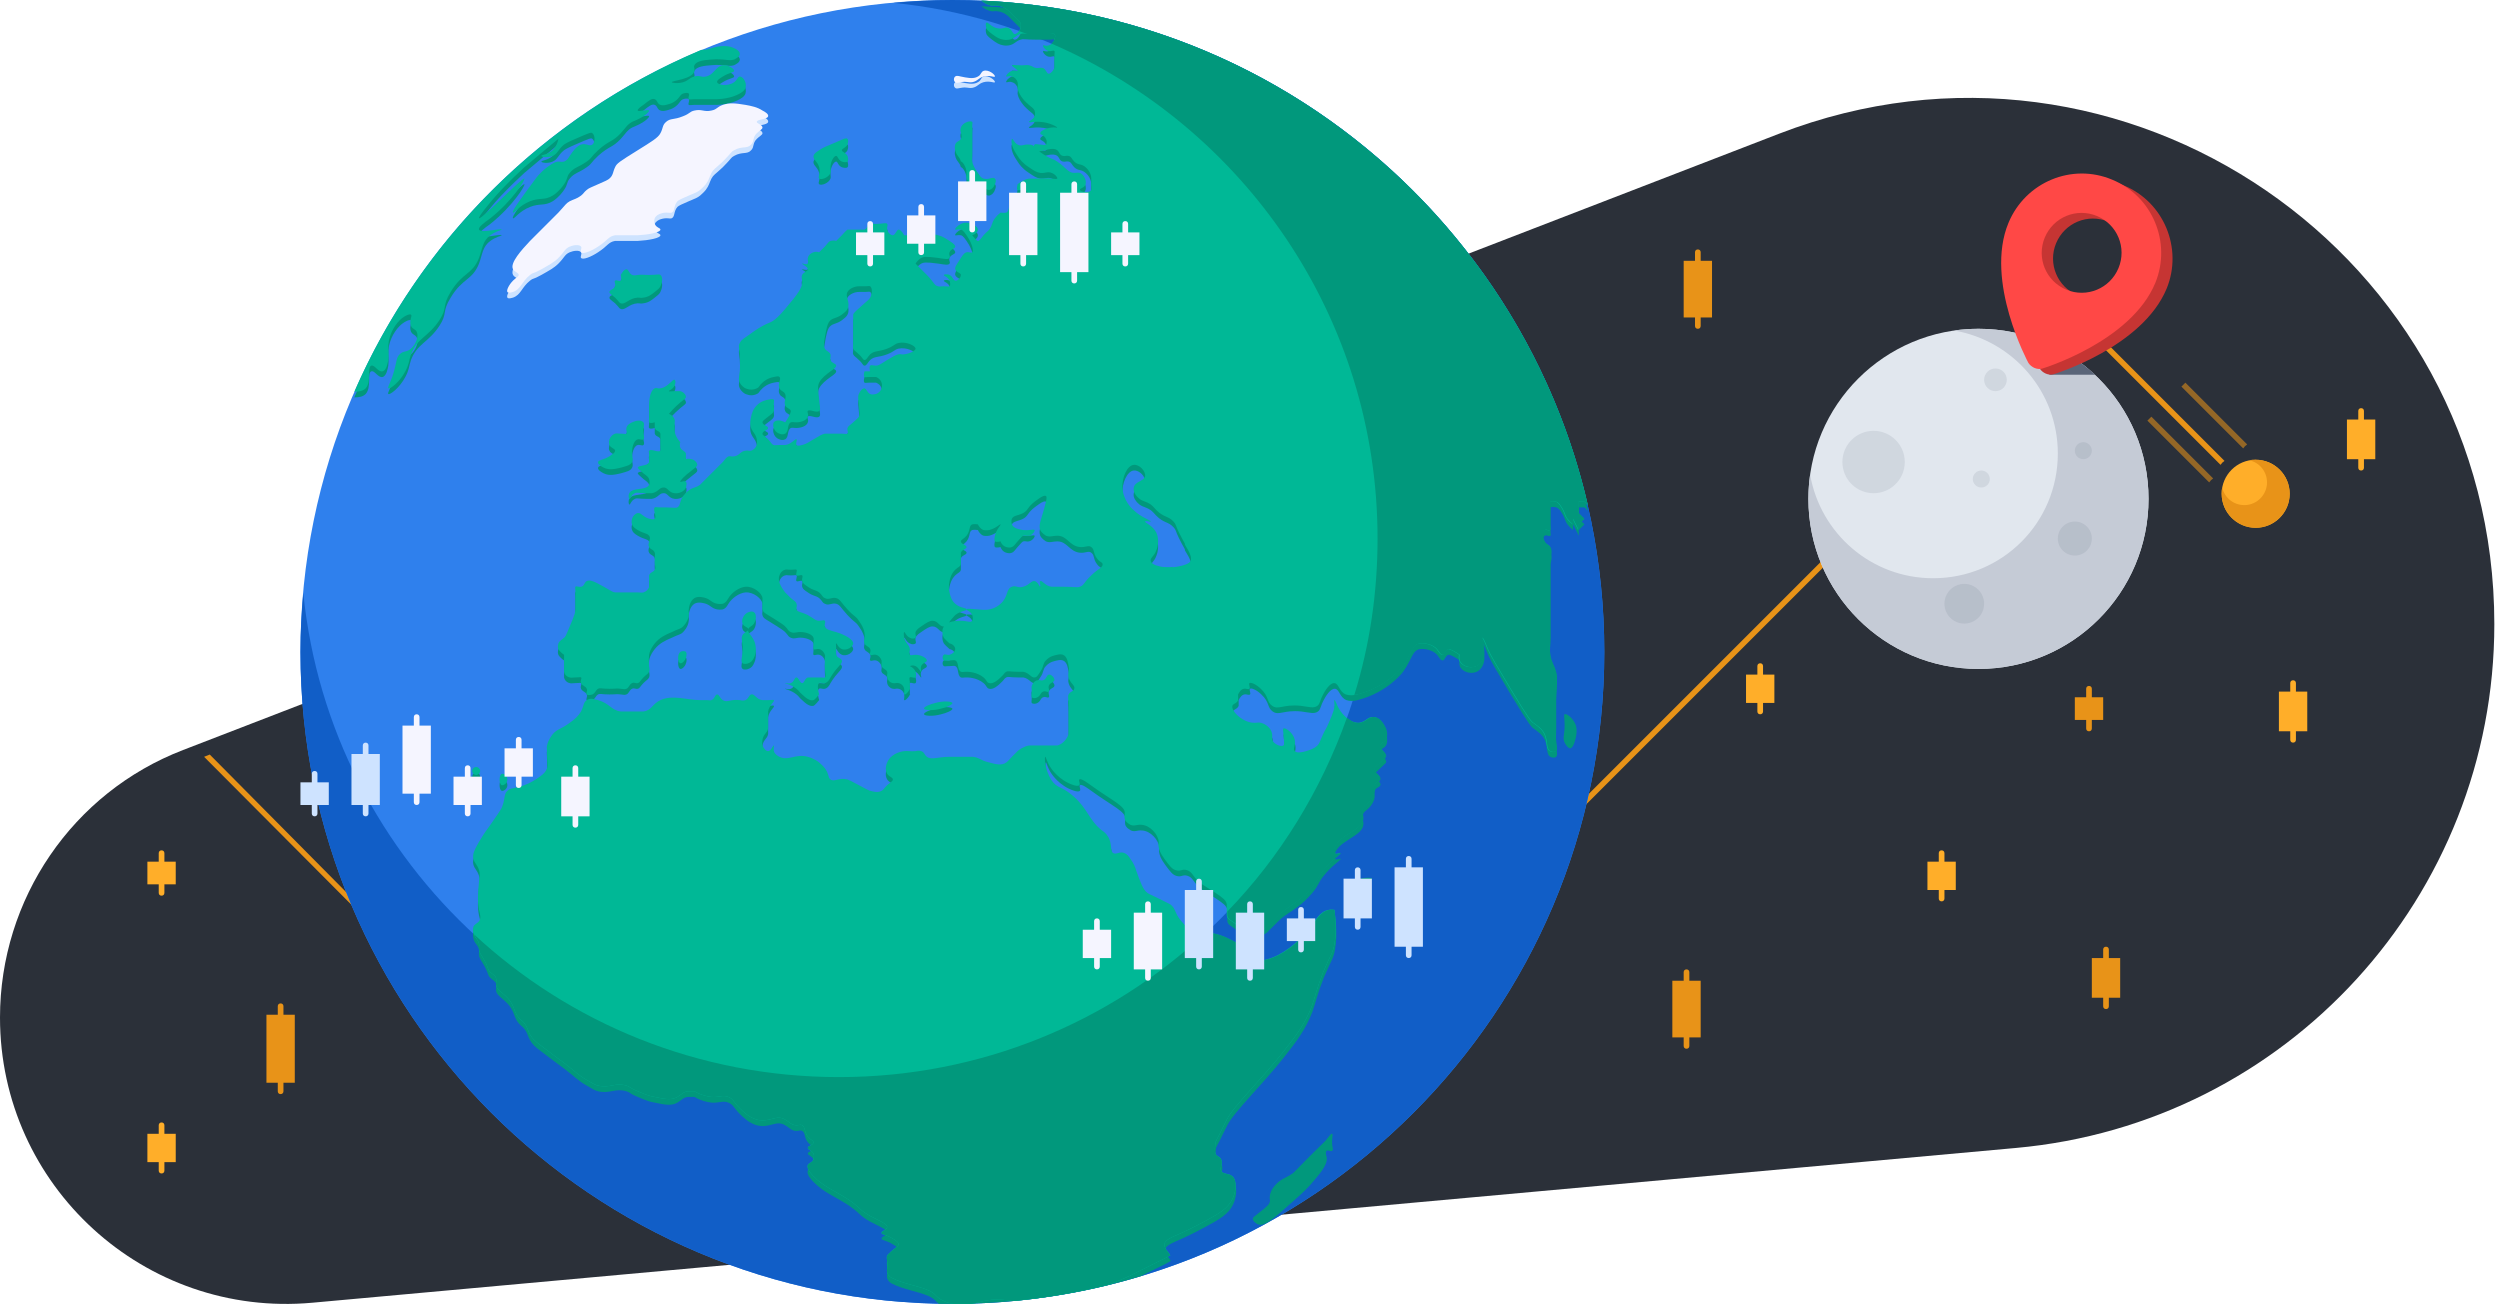 <svg width="441" height="231" viewBox="0 0 441 231" fill="none" xmlns="http://www.w3.org/2000/svg">
<path d="M313.8 23.6L32.3 132.3C12.8 139.8 0 158.6 0 179.5C0 209.2 25.5 232.5 55.1 229.8L355.6 202.5C403.4 198.2 440 158.1 440 110.1C440 44.9 374.6 0.1 313.8 23.6Z" fill="#2B3039"/>
<path d="M397.9 93.1C401.214 93.1 403.9 90.413 403.9 87.1C403.9 83.786 401.214 81.1 397.9 81.1C394.586 81.1 391.9 83.786 391.9 87.1C391.9 90.413 394.586 93.1 397.9 93.1Z" fill="#FFAE29"/>
<path d="M340.3 80L279.4 140.9C277.6 142.7 274.7 142.7 272.8 140.9L258.3 126.4C256.1 124.2 252.5 124.2 250.3 126.4L185.1 191.6C184.2 192.5 183 193 181.8 193H144.6C143.4 193 142.2 192.5 141.3 191.6L113.6 163.9C112.5 162.8 111.1 162.3 109.6 162.3C108.2 162.3 106.7 162.8 105.6 163.9L89.8 179.7C88 181.5 85 181.5 83.2 179.7L37 133.1L36 133.5L82.6 180.3C84.8 182.5 88.4 182.5 90.6 180.3L106.4 164.5C108.2 162.7 111.1 162.7 113 164.5L140.7 192.2C141.8 193.3 143.2 193.9 144.7 193.9H181.9C183.4 193.9 184.8 193.3 185.9 192.2L251 127.1C252.8 125.3 255.7 125.3 257.6 127.1L272.1 141.6C274.3 143.8 277.9 143.8 280.1 141.6L341.2 80.5C340.9 80.4 340.6 80.2 340.3 80Z" fill="#E89318"/>
<path d="M369.7 58.6C368.6 57.5 367.2 57 365.7 57C364.2 57 362.8 57.6 361.7 58.6L347.5 72.8L348.3 73.4L362.4 59.3C363.3 58.4 364.4 57.9 365.7 57.9C367 57.9 368.1 58.4 369 59.3L391.7 82C391.9 81.7 392.1 81.5 392.4 81.3L369.7 58.6Z" fill="#E89318"/>
<g opacity="0.75">
<path opacity="0.75" d="M385.5 67.5L384.8 68.2L395.7 79.1C395.9 78.8 396.1 78.6 396.4 78.4L385.5 67.5Z" fill="#E89318"/>
<path opacity="0.75" d="M378.8 74.2L389.7 85.1C389.9 84.8 390.1 84.6 390.4 84.4L379.5 73.5L378.8 74.2Z" fill="#E89318"/>
</g>
<path d="M397.9 81.1C397.5 81.1 397.1 81.1 396.8 81.2C398.6 81.6 399.9 83.2 399.9 85.1C399.9 87.3 398.1 89.1 395.9 89.1C394 89.1 392.4 87.8 392 86C391.9 86.4 391.9 86.7 391.9 87.1C391.9 90.4 394.6 93.1 397.9 93.1C401.2 93.1 403.9 90.4 403.9 87.1C403.9 83.8 401.2 81.1 397.9 81.1Z" fill="#E89318"/>
<path d="M298 171.5C298 171.2 297.8 171 297.5 171C297.2 171 297 171.2 297 171.5V173H295V183H297V184.5C297 184.8 297.2 185 297.5 185C297.8 185 298 184.8 298 184.5V183H300V173H298V171.5Z" fill="#E89318"/>
<path d="M300 44.5C300 44.2 299.8 44 299.5 44C299.2 44 299 44.2 299 44.5V46H297V56H299V57.5C299 57.8 299.2 58 299.5 58C299.8 58 300 57.8 300 57.5V56H302V46H300V44.5Z" fill="#E89318"/>
<path d="M369 127H371V123H369V121.5C369 121.2 368.8 121 368.5 121C368.2 121 368 121.2 368 121.5V123H366V127H368V128.5C368 128.8 368.2 129 368.5 129C368.8 129 369 128.8 369 128.5V127Z" fill="#E89318"/>
<path d="M50 177.5C50 177.2 49.8 177 49.5 177C49.2 177 49 177.2 49 177.5V179H47V191H49V192.5C49 192.8 49.2 193 49.5 193C49.8 193 50 192.8 50 192.5V191H52V179H50V177.5Z" fill="#E89318"/>
<path d="M372 167.5C372 167.2 371.8 167 371.5 167C371.2 167 371 167.2 371 167.5V169H369V176H371V177.5C371 177.8 371.2 178 371.5 178C371.8 178 372 177.8 372 177.5V176H374V169H372V167.5Z" fill="#E89318"/>
<path d="M311 117.5C311 117.2 310.8 117 310.5 117C310.2 117 310 117.2 310 117.5V119H308V124H310V125.5C310 125.8 310.2 126 310.5 126C310.8 126 311 125.8 311 125.5V124H313V119H311V117.5Z" fill="#FFAE29"/>
<path d="M405 120.5C405 120.2 404.8 120 404.5 120C404.2 120 404 120.2 404 120.5V122H402V129H404V130.5C404 130.8 404.2 131 404.5 131C404.8 131 405 130.8 405 130.5V129H407V122H405V120.5Z" fill="#FFAE29"/>
<path d="M29 150.5C29 150.2 28.8 150 28.5 150C28.2 150 28 150.2 28 150.5V152H26V156H28V157.5C28 157.8 28.2 158 28.5 158C28.8 158 29 157.8 29 157.5V156H31V152H29V150.5Z" fill="#FFAE29"/>
<path d="M29 198.5C29 198.2 28.8 198 28.5 198C28.2 198 28 198.2 28 198.5V200H26V205H28V206.5C28 206.8 28.2 207 28.5 207C28.8 207 29 206.8 29 206.5V205H31V200H29V198.5Z" fill="#FFAE29"/>
<path d="M343 150.5C343 150.2 342.8 150 342.5 150C342.2 150 342 150.2 342 150.5V152H340V157H342V158.5C342 158.8 342.2 159 342.5 159C342.8 159 343 158.8 343 158.5V157H345V152H343V150.5Z" fill="#FFAE29"/>
<path d="M417 72.5C417 72.2 416.8 72 416.5 72C416.2 72 416 72.2 416 72.5V74H414V81H416V82.5C416 82.8 416.2 83 416.5 83C416.8 83 417 82.8 417 82.5V81H419V74H417V72.5Z" fill="#FFAE29"/>
<path d="M168 230C231.513 230 283 178.513 283 115C283 51.487 231.513 0 168 0C104.487 0 53 51.487 53 115C53 178.513 104.487 230 168 230Z" fill="#2F80ED"/>
<path d="M349 118C365.569 118 379 104.569 379 88C379 71.431 365.569 58 349 58C332.431 58 319 71.431 319 88C319 104.569 332.431 118 349 118Z" fill="#E1E7EE"/>
<path d="M349 58C347.5 58 346.1 58.1 344.7 58.3C355.1 60.1 363 69.1 363 80C363 92.2 353.2 102 341 102C330.1 102 321.1 94.1 319.3 83.7C319.1 85.1 319 86.5 319 88C319 104.6 332.4 118 349 118C365.6 118 379 104.6 379 88C379 71.4 365.6 58 349 58Z" fill="#C5CBD6"/>
<path d="M168 0C164.5 0 161 0.2 157.6 0.5C205.5 5.3 243 45.8 243 95C243 147.5 200.5 190 148 190C98.8 190 58.3 152.5 53.5 104.6C53.2 108 53 111.5 53 115C53 178.5 104.5 230 168 230C231.5 230 283 178.5 283 115C283 51.5 231.5 0 168 0Z" fill="#115EC7"/>
<path d="M175.5 14.5C175.4 14.7 174.6 14.2 173.5 14.5C172.5 14.8 172.5 15.3 171.5 15.5C170.7 15.6 170.6 15.3 169.5 15.5C169 15.6 168.7 15.7 168.5 15.5C168.2 15.3 168.2 14.7 168.5 14.5C168.7 14.3 169.1 14.4 169.5 14.5C170.5 14.7 171.7 15 172.5 14.5C173.1 14.2 173 13.7 173.5 13.5C174.4 13.2 175.6 14.2 175.5 14.5Z" fill="#CEE3FF"/>
<path d="M182 124C182.2 124.2 182.7 124.2 183 124C183.6 123.7 183.5 123.2 184 123C184.5 122.8 184.8 123.2 185 123C185.2 122.8 184.9 122.5 185 122C185.2 121.4 185.9 121.4 186 121C186.1 120.6 185.4 119.9 185 120C184.6 120.1 184.6 120.8 184 121C183.6 121.1 183.5 120.9 183 121C182.5 121.1 182.1 121.6 182 122C181.9 122.3 182 122.3 182 123C182 123.7 181.9 123.8 182 124Z" fill="#01987C"/>
<path d="M166 126C166.9 125.8 168.1 125.3 168 125C167.9 124.7 166.4 124.6 165 125C164.1 125.2 162.9 125.7 163 126C163.1 126.3 164.6 126.4 166 126Z" fill="#01987C"/>
<path d="M133 111C133.4 110.4 133.5 109.3 133 109C132.6 108.7 132.1 109 132 109C131.2 109.3 130.7 110.4 131 111C131.2 111.6 132 111.6 132 112C132.1 111.5 132.6 111.6 133 111Z" fill="#01987C"/>
<path d="M131 118C131.3 118.2 131.8 118.1 132 118C132.6 117.8 132.9 117.3 133 117C133.7 115.7 133.1 114.1 133 114C132.5 112.9 131.8 112.6 132 112C132 112.4 131.4 112.4 131 113C130.7 113.5 130.9 113.9 131 115C131.1 116.8 130.5 117.6 131 118Z" fill="#01987C"/>
<path d="M121 117C121.1 116.8 121.2 116.3 121 116C120.8 115.8 120.3 115.8 120 116C119.4 116.5 119.6 117.9 120 118C120.3 118.1 120.9 117.5 121 117Z" fill="#01987C"/>
<path d="M122 84C122.6 83.5 123 83.3 123 83C123 82.6 122.5 82.1 122 82C121.6 81.9 121.2 81.9 121 82C121 81.1 121 81 121 81C120.8 80.5 120.3 80.5 120 80C119.9 79.7 119.9 79.4 120 79C120 79 119.1 78.1 119 77C119 76.8 119 76.6 119 76C119 75.3 119.1 75.2 119 75C118.9 74.7 118.7 74.3 118 74C118 74 118.9 72.9 120 72C120.7 71.4 121 71.3 121 71C121 70.6 120.5 70.1 120 70C119.8 70 119.6 70 119 70C118.3 70 118 70.1 118 70C117.9 69.9 118.7 69.7 119 69C119.2 68.6 119.2 68.1 119 68C118.6 67.8 117.9 69.3 116.5 69.5C115.9 69.6 115.8 69.3 115.5 69.5C114.5 70 114.5 72.1 114.5 72.5C114.5 72.5 114.5 72.5 114.5 73.5C114.5 74.5 114.5 74.5 114.5 74.5C114.5 75.2 114.4 75.4 114.5 75.5C114.6 75.6 114.8 75.7 115.5 75.5C115.5 76.4 115.5 76.5 115.5 76.5C115.7 77.1 116.3 76.9 116.5 77.5C116.5 77.6 116.5 77.6 116.5 78.5C116.5 78.9 116.5 79.2 116.5 79.5C116.5 80.3 116.6 80.4 116.5 80.5C116.1 80.9 114.9 80.1 114.5 80.5C114.4 80.6 114.5 80.7 114.5 81.5C114.5 82.1 114.5 82.4 114.5 82.5C114.2 83.3 112.6 83 112.5 83.5C112.5 83.6 112.8 83.9 113.5 84.5C114.2 85 114.4 85.2 114.5 85.5C114.5 85.5 114.7 86.1 114.5 86.5C114 87.6 111.6 86.9 111 88C110.8 88.4 110.9 88.9 111 89C111.2 89.1 111.3 88.3 112 88C112.4 87.8 112.6 88 114 88C114.6 88 114.9 88 115 88C116.1 87.8 116.3 87 117 87C117.8 86.9 117.9 87.9 119 88C119.8 88.1 120.7 87.7 121 87C121.1 86.7 121.2 86.2 121 86C120.7 85.7 120.1 86.1 120 86C119.9 85.8 120.8 84.9 122 84Z" fill="#01987C"/>
<path d="M107.5 81.5C106.3 82.2 105.6 82.1 105.5 82.5C105.4 82.9 106.1 83.3 106.5 83.5C107.5 84 108.6 83.7 109.5 83.5C110.5 83.2 111.2 83.1 111.5 82.5C111.8 81.9 111.4 81.6 111.5 80.5C111.5 80.2 111.7 78.7 112.5 78.5C112.9 78.4 113.3 78.7 113.5 78.5C113.7 78.3 113.6 78 113.5 77.5C113.4 76.2 113.8 75.9 113.5 75.5C113.1 75 112.1 75.2 111.5 75.5C111.3 75.6 110.6 75.9 110.5 76.5C110.4 77 110.7 77.3 110.5 77.5C110.4 77.6 110.2 77.5 109.5 77.5C109 77.5 108.7 77.4 108.5 77.5C108.1 77.6 107.7 78 107.5 78.5C107.5 78.6 107.3 79.1 107.5 79.5C107.8 80.1 108.5 80.1 108.5 80.5C108.5 80.9 107.9 81.2 107.5 81.5Z" fill="#01987C"/>
<path d="M84 137.7C84.387 137.7 84.7 137.386 84.7 137C84.7 136.613 84.387 136.3 84 136.3C83.613 136.3 83.3 136.613 83.3 137C83.3 137.386 83.613 137.7 84 137.7Z" fill="#01987C"/>
<path d="M88.5 137.5C88 137.7 88 139.3 88.5 139.5C88.8 139.6 89.5 139.2 89.5 138.5C89.5 137.8 88.8 137.4 88.5 137.5Z" fill="#01987C"/>
<path d="M107.5 52.5C107.5 52.8 107.8 52.9 108.5 53.5C109.3 54.3 109.2 54.4 109.5 54.5C110.3 54.8 110.9 53.6 112.5 53.5C113 53.5 113 53.6 113.5 53.5C114.4 53.4 115 52.9 115.5 52.5C116 52.1 116.3 51.9 116.5 51.5C116.8 50.9 117 49.9 116.5 49.5C116.2 49.3 116 49.5 114.5 49.5C113.3 49.5 113.3 49.4 112.5 49.5C112 49.6 111.8 49.6 111.5 49.5C110.9 49.2 110.9 48.5 110.5 48.5C110 48.5 109.5 49.5 109.5 49.5C109.5 49.5 109.7 50.3 109.5 50.5C109.3 50.7 108.7 50.3 108.5 50.5C108.3 50.7 108.6 51 108.5 51.5C108.3 52.1 107.5 52.1 107.5 52.5Z" fill="#01987C"/>
<path d="M127.5 19.5C126.4 19.9 126.5 20.3 125.5 20.5C124.2 20.8 123.8 20.2 122.5 20.5C121.6 20.7 121.8 21 120.5 21.5C118.8 22.2 118.3 21.8 117.5 22.5C116.8 23.1 117 23.6 116.5 24.5C116.1 25.3 114.9 26 112.5 27.5C109.3 29.5 108.8 29.8 108.5 30.5C108.1 31.3 108.2 31.9 107.5 32.5C107.3 32.7 106.7 33 105.5 33.5C104.2 34.1 104 34.1 103.5 34.5C103 34.9 103 35.1 102.5 35.5C101.7 36.1 101.3 36.1 100.5 36.5C99.8 36.9 99.8 37.1 98.5 38.5C98.5 38.5 97.8 39.2 96.5 40.5C93.5 43.5 93.5 43.5 93.5 43.5C92 45.1 89.9 47.4 90.5 48.5C90.8 49 91.5 49.1 91.5 49.5C91.5 49.8 91.1 49.9 90.5 50.5C89.8 51.2 89.3 52.2 89.5 52.5C89.7 52.8 90.4 52.5 90.5 52.5C91.9 52 92 50.7 93.5 49.5C94.1 49 93.9 49.4 95.5 48.5C96.9 47.7 97.7 47.3 98.5 46.5C99.6 45.4 99.6 44.9 100.5 44.5C101.2 44.2 102.2 44.1 102.5 44.5C102.7 44.8 102.3 45.3 102.5 45.5C102.8 45.9 104.3 45.3 105.5 44.5C107.2 43.4 107.3 42.7 108.5 42.5C108.7 42.5 108.6 42.5 110.5 42.5C111.7 42.5 112.2 42.5 112.5 42.5C114.4 42.4 116.5 42 116.5 41.5C116.5 41.2 115.8 41.2 115.5 40.5C115.5 40.5 115.3 40 115.5 39.5C115.9 38.6 117.3 38.5 117.5 38.5C118.1 38.5 118.2 38.6 118.5 38.5C119.1 38.2 118.8 37.3 119.5 36.5C119.7 36.3 120.3 36 121.5 35.5C122.7 35 123 34.9 123.5 34.5C123.7 34.3 124.1 34 124.5 33.5C125.1 32.7 125.1 32.3 125.5 31.5C125.9 30.8 126 30.9 127.5 29.5C129.1 27.9 128.9 27.8 129.5 27.5C130.9 26.7 131.8 27.3 132.5 26.5C133.1 25.9 132.7 25.3 133.5 24.5C134 24 134.5 23.8 134.5 23.5C134.5 23 133.5 22.8 133.5 22.5C133.5 22 135.4 22.1 135.5 21.5C135.6 21.1 134.9 20.7 134.5 20.5C133.6 19.9 132.6 19.7 131.5 19.5C129.7 19.2 128.7 19.1 127.5 19.5Z" fill="#CEE3FF"/>
<path d="M144.5 32.5C144.9 32.8 146.2 32.3 146.5 31.5C146.6 31.2 146.5 31.1 146.5 30.5C146.5 29.5 147.1 28.5 147.5 28.5C147.8 28.5 147.8 29.2 148.5 29.5C148.8 29.6 149.3 29.7 149.5 29.5C149.7 29.3 149.6 28.8 149.5 28.5C149.2 27.9 148.5 27.8 148.5 27.5C148.5 27.2 149.2 27.1 149.5 26.5C149.6 26.2 149.7 25.7 149.5 25.5C149.2 25.2 148.7 25.6 146.5 26.5C145.8 26.8 145.2 27 144.5 27.5C143.9 27.9 143.6 28.1 143.5 28.5C143.4 29.2 144.2 29.4 144.5 30.5C144.8 31.6 144.2 32.2 144.5 32.5Z" fill="#01987C"/>
<path d="M169.5 29.5C169.7 29.4 170.5 30.4 170.5 31.5C170.5 32 170.4 32.1 170.5 32.5C170.7 33 171 33.3 171.5 33.5C171.9 33.6 172 33.5 172.5 33.5C173.6 33.6 173.8 34.6 174.5 34.5C175 34.4 175.4 33.9 175.5 33.5C175.6 33.3 175.8 32.8 175.5 32.5C175.1 32.1 174.4 32.8 173.5 32.5C173.1 32.4 172.9 32.1 172.5 31.5C172.2 31.1 171.7 30.4 171.5 29.5C171.4 29.1 171.5 29.2 171.5 27.5C171.5 27.5 171.5 26.5 171.5 24.5C171.5 23.5 171.5 23.5 171.5 23.5C171.5 22.8 171.6 22.6 171.5 22.5C171.2 22.2 169.8 22.6 169.5 23.5C169.2 24.3 169.9 24.8 169.5 25.5C169.2 26 168.7 25.9 168.5 26.5C168.4 26.9 168.4 27.2 168.5 27.5C168.7 28.5 169.3 28.6 169.5 29.5Z" fill="#01987C"/>
<path d="M86.5 42.5C87.4 41.8 88.5 41.6 88.5 41.5C88.4 41.2 84.8 42.2 84.5 41.5C84.3 41.1 85.5 40.2 86.5 39.5C90.4 36.4 92.7 32.7 92.5 32.5C92.2 32.2 84.9 39.8 84.5 39.5C84.3 39.3 86.3 36.9 87.5 35.5C88.5 34.4 89.9 32.9 92.5 30.5C93.9 29.3 101.7 22.8 98.5 25.5C98.4 26.1 98.1 26.9 97.5 27.5C96.6 28.3 95.5 28.3 95.5 28.5C95.5 28.7 96.6 28.9 97.5 28.5C98.4 28.1 98.4 27.4 99.5 26.5C99.8 26.3 100.3 26 101.5 25.5C104 24.4 104.3 24.3 104.5 24.5C105 24.9 105 26.1 104.5 26.5C104 26.9 103.4 26.2 102.5 26.5C101.7 26.8 101.1 27.6 100.5 28.5C100.2 29 100 29.3 99.5 29.5C99.1 29.6 98.9 29.5 98.5 29.5C98.2 29.5 97.7 29.6 96.5 30.5C95.2 31.5 94.5 32.5 94.5 32.5C91.7 36.3 90.2 38.3 90.5 38.5C90.7 38.7 91.5 37.3 93.5 36.5C95.3 35.8 96 36.4 97.5 35.5C98.6 34.8 99.3 33.8 99.5 33.5C100.2 32.5 99.9 32.2 100.5 31.5C101.3 30.5 102.1 30.5 103.5 29.5C104.5 28.8 104.2 28.7 105.5 27.5C107.5 25.7 108 26.1 109.5 24.5C110.5 23.4 110.6 23 111.5 22.5C112.1 22.2 112.6 22.1 113.5 21.5C113.7 21.4 114.6 20.7 114.5 20.5C114.4 20.2 112.6 20.8 112.5 20.5C112.4 20.3 112.9 19.9 113.5 19.5C114.5 18.7 115 18.3 115.5 18.5C116 18.7 115.9 19.3 116.5 19.5C116.8 19.6 117.1 19.6 117.5 19.5C117.8 19.4 118.7 19.3 119.5 18.5C120 18 120 17.7 120.5 17.5C120.8 17.4 121.3 17.3 121.5 17.5C121.7 17.8 121.3 18.3 121.5 18.5C121.6 18.6 121.9 18.5 122.5 18.5C122.5 18.5 122.8 18.5 123.5 18.5C126.4 18.5 126.3 18.5 126.5 18.5C128.9 18.4 130.1 17.7 130.5 17.5C131.2 17.1 131.4 16.8 131.5 16.5C131.8 15.6 131.1 14.5 130.5 14.5C130.1 14.5 130.1 15.1 129.5 15.5C128.4 16.3 126.6 16 126.5 15.5C126.4 15.2 127 14.8 127.5 14.5C128.6 13.8 129.5 13.8 129.5 13.5C129.5 13.1 128.5 12.4 127.5 12.5C126.2 12.7 126 14.2 124.5 14.5C123.6 14.7 123.5 14.2 122.5 14.5C121.6 14.7 121.5 15.2 120.5 15.5C119.5 15.8 118.5 15.6 118.5 15.5C118.5 15.2 122.2 15 122.5 13.5C122.6 13.1 122.3 12.9 122.5 12.5C122.9 11.7 124.3 11.6 125.5 11.5C126.5 11.4 127.5 11.5 127.5 11.5C128.5 11.6 128.9 11.7 129.5 11.5C129.9 11.3 130.5 11 130.5 10.5C130.5 10 129.8 9.6 129.5 9.5C127.9 8.7 125.9 9.4 125.5 9.5C124.7 9.8 124.2 9.8 123.7 9.8C96.4 21.3 74.3 43 62.5 70.1C63.3 70.1 64 70 64.5 69.5C65.6 68.3 64.7 65.8 65.5 65.5C66.1 65.3 66.7 66.7 67.5 66.5C68.2 66.3 68.4 65 68.5 64.5C68.6 63.6 68.5 63.2 68.5 62.5C68.4 60.5 69.4 58.6 70.5 57.5C71.2 56.8 72.2 56.3 72.5 56.5C72.8 56.7 72.1 57.6 72.5 58.5C72.8 59.1 73.2 59 73.5 59.5C73.9 60.3 73.4 61.7 72.5 62.5C71.7 63.2 71.2 62.8 70.5 63.5C69.9 64.1 70 64.7 69.5 66.5C68.9 68.6 68.3 69.3 68.5 69.5C68.8 69.7 70.5 68.4 71.5 66.5C72.2 65.2 72.1 64.7 72.5 63.5C73.6 60.6 75.5 60.5 77.5 57.5C79 55.2 77.9 55.1 79.5 52.5C81.6 49 83.3 49.5 84.5 46.5C85.1 44.9 85.1 43.5 86.5 42.5Z" fill="#01987C"/>
<path d="M279.5 89.5L280.1 90.1C268.7 40.7 225.4 3.4 173.1 1.1C173.7 1.6 174.3 1.9 175 2C175.5 2 175.5 1.9 176 2C177 2.1 177.7 2.7 178 3C178 3 178.1 3.1 179 4C179.3 4.3 179.7 4.7 180 5C180.1 5.2 180.1 5.6 180 6C179.8 6.5 179.4 7 179 7C178.6 7 178.6 6.3 178 6C177.4 5.6 177 6.2 176 6C174.8 5.8 174.3 4.8 174 5C173.8 5.1 173.9 5.7 174 6C174.1 6.2 174.2 6.4 175 7C175.8 7.6 176.3 7.9 177 8C177.5 8.1 177.9 8 178 8C179 7.8 179.1 7.3 180 7C180.6 6.8 180.6 7 183 7C183 7 183.5 7 184 7C184.7 7 185 7 185 7C185.7 7 185.9 6.9 186 7C186.3 7.3 186 7.9 186 8C186 8.1 185.7 8.8 185 9C184.5 9.2 184.1 8.9 184 9C183.9 9.2 184.4 9.9 185 10C185.5 10.1 185.8 9.8 186 10C186.1 10.1 186 10.3 186 11C186 11 186 11 186 12C186 12.3 186 12.7 186 13C186 13 185.5 14 185 14C184.6 14 184.6 13.3 184 13C183.7 12.9 183.5 13 183 13C182.3 13 182.3 12.7 181.5 12.5C180.8 12.4 180.8 12.6 179.5 12.5C178.9 12.5 178.5 12.4 178.5 12.5C178.4 12.7 179.6 13.3 179.5 13.5C179.5 13.6 179 13.4 178.5 13.5C177.9 13.7 177.4 14.3 177.5 14.5C177.6 14.6 178 14.3 178.5 14.5C179 14.6 179.4 15.1 179.5 15.5C179.6 15.9 179.5 16 179.5 16.5C179.6 17.3 180.1 18 180.5 18.5C180.9 19 181.3 19.3 181.5 19.5C182.1 20 182.3 20.1 182.5 20.5C182.5 20.6 182.7 21 182.5 21.5C182.2 22.2 181.5 22.3 181.5 22.5C181.5 22.7 182.5 22.4 183.5 22.5C185.2 22.6 186.5 23.4 186.5 23.5C186.5 23.6 186.1 23.4 185.5 23.5C184.5 23.6 183.5 24.1 183.5 24.5C183.5 24.8 184.2 24.8 184.5 25.5C184.7 25.8 184.7 26.3 184.5 26.5C184.4 26.6 184.1 26.6 183.5 26.5C182.8 26.4 182.6 26.4 182.5 26.5C182.4 26.6 182.4 26.7 182.4 26.8C182.2 26.6 181.9 26.5 181.5 26.5C180.6 26.4 180.2 26.9 179.5 26.5C178.9 26.2 178.7 25.4 178.5 25.5C178.4 25.6 178.4 26.1 178.5 26.5C178.6 26.9 178.8 27.5 179.5 28.5C179.8 29 180.4 29.8 181.5 30.5C182.4 31.1 182.8 31.4 183.5 31.5C184.4 31.6 184.8 31.2 185.5 31.5C186.1 31.7 186.6 32.3 186.5 32.5C186.4 32.6 186.2 32.6 185.5 32.5C184.6 32.4 184.8 32.5 182.5 32.5C181.6 32.5 181.7 32.5 181.5 32.5C180.4 32.7 179.5 33.5 179.5 33.5C179.4 34 179.3 34.3 179.5 34.5C179.7 34.7 180 34.4 180.5 34.5C181 34.6 181.5 35 181.5 35.5C181.5 36 180.9 36.4 180.5 36.5C179.6 36.8 179.1 36.2 178.5 36.5C177.8 36.9 178.2 38.2 177.5 38.5C177.2 38.6 176.5 38.5 176.5 38.5C176.1 38.8 175.8 39.1 175.5 39.5C174.9 40.3 175.1 40.7 174.5 41.5C174.2 41.9 174.1 41.8 173.5 42.5C172.9 43.2 172.8 43.5 172.5 43.5C172.4 43.5 172.3 43.5 171.5 42.5C172.1 42.3 172.5 41.9 172.5 41.5C172.5 41 171.8 40.7 171.5 40.5C171.4 40.5 170.5 40 169.5 40.5C168.9 40.8 168.4 41.3 168.5 41.5C168.6 41.6 169 41.4 169.5 41.5C169.6 41.5 169.9 41.6 170.5 42.5C171.2 43.5 171.4 44.2 171.5 44.5C171.6 44.9 171.7 45.3 171.5 45.5C171.3 45.7 171 45.4 170.5 45.5C170.2 45.6 170 45.7 169.5 46.5C168.8 47.6 168.4 48.1 168.5 48.5C168.7 49.1 169.5 49.1 169.5 49.5C169.5 50 168.9 50.6 168.5 50.5C168.1 50.4 168.1 49.8 167.5 49.5C167.1 49.3 166.5 49.4 166.5 49.5C166.4 49.7 167.2 49.8 167.5 50.5C167.6 50.8 167.7 51.3 167.5 51.5C167.3 51.6 167.1 51.5 166.5 51.5C165.8 51.5 165.8 51.6 165.5 51.5C164.8 51.4 164.8 50.8 163.5 49.5C163.5 49.5 163.2 49.2 162.5 48.5L161.5 47.5C161.7 47.2 162 46.8 162.5 46.5C162.9 46.3 163.3 46.2 165.5 46.5C166.7 46.7 167.3 46.8 167.5 46.5C167.7 46.2 167.3 46 167.5 45.5C167.7 44.9 168.5 44.9 168.5 44.5C168.5 44.4 168.5 44.1 167.5 43.5C166.7 43 166.3 42.7 165.5 42.5C164.6 42.2 164.5 42.5 161.5 42.5C160.8 42.5 160.2 42.5 159.5 42.5C159.1 41.8 158.8 41.5 158.5 41.5C158.1 41.6 158 42.4 157.5 42.5C157.1 42.5 156.6 42 156.5 41.5C156.4 41 156.7 40.7 156.5 40.5C156.3 40.2 155.8 40.5 154.5 40.5C153.9 40.5 153.8 40.4 153.5 40.5C153 40.7 153 41.3 152.5 41.5C152.4 41.5 152.4 41.5 151.5 41.5C151 41.5 151 41.5 150.5 41.5C149.6 41.5 149.6 41.5 149.5 41.5C149.5 41.5 149.3 41.6 148.5 42.5C148.2 42.8 147.8 43.2 147.5 43.5C147.3 43.4 146.9 43.4 146.5 43.5C146.2 43.6 146.1 43.8 145.5 44.5C145.2 44.8 144.2 45.8 144.5 45.5C144.4 45.5 144 45.3 143.5 45.5C143.1 45.6 142.6 46 142.5 46.5C142.4 47 142.7 47.3 142.5 47.5C142.3 47.8 141.5 47.4 141.5 47.5C141.4 47.6 142.5 48 142.5 48.5C142.5 48.9 141.8 48.9 141.5 49.5C141.3 49.9 141.5 50.3 141.5 50.5C141.7 51.6 140.7 52.9 138.5 55.5C137.4 56.8 136.9 57.2 136.5 57.5C135.8 58 135.8 57.8 134.5 58.5C133.4 59.1 132.8 59.6 131.5 60.5C130.9 60.9 130.7 61.1 130.5 61.5C130.2 62.1 130.4 62.4 130.5 63.5C130.6 65 130.5 66.3 130.5 66.5C130.4 67.6 130.2 67.9 130.5 68.5C130.8 69.1 131.3 69.4 131.5 69.5C132.2 69.8 132.9 69.8 133.5 69.5C134 69.3 133.8 69.1 134.5 68.5C134.7 68.3 135.4 67.7 136.5 67.5C137 67.4 137.3 67.3 137.5 67.5C137.9 67.9 137.1 68.7 137.5 69.5C137.8 70.1 138.2 69.9 138.5 70.5C138.8 71.2 138.2 71.8 138.5 72.5C138.8 73.1 139.4 73 139.5 73.5C139.5 73.5 139.6 73.9 138.5 75.5C137.6 75 136.8 75.1 136.5 75.5C136.3 75.8 136.4 76.3 136.5 76.5C136.5 76.6 136.8 77.3 137.5 77.5C137.7 77.6 138.1 77.7 138.5 77.5C139.2 77.1 138.8 75.9 139.5 75.5C139.8 75.4 139.9 75.5 140.5 75.5C141.2 75.5 142.3 75.2 142.5 74.5C142.7 74 142.3 73.7 142.5 73.5C142.8 73.1 144 73.9 144.5 73.5C144.8 73.3 144.6 72.8 144.5 71.5C144.3 69.9 144.2 69.1 144.5 68.5C144.9 67.7 145.7 67.1 146.5 66.5C147.1 66.1 147.5 65.8 147.5 65.5C147.5 65.1 146.7 65.1 146.5 64.5C146.4 64.1 146.6 63.9 146.5 63.5C146.3 63 145.8 63 145.5 62.5C145.4 62.3 145.2 62 145.5 60.5C145.8 58.8 146 57.9 146.5 57.5C147.1 57 147.5 57.2 148.5 56.5C149 56.1 149.3 55.9 149.5 55.5C150.1 54.3 149 53.4 149.5 52.5C149.9 51.8 150.9 51.5 151.5 51.5C151.8 51.5 151.9 51.5 152.5 51.5C153.2 51.5 153.3 51.4 153.5 51.5C153.9 51.8 153.9 52.8 153.5 53.5C153.3 53.8 153.1 54 152.5 54.5C151.3 55.6 150.6 56.1 150.5 56.5C150.5 56.6 150.5 56.6 150.5 58.5C150.5 58.5 150.5 58.8 150.5 59.5C150.5 60.2 150.5 60.8 150.5 61.5C150.5 62.2 150.4 62.3 150.5 62.5C150.7 62.9 150.9 62.9 151.5 63.5C152.2 64.1 152.2 64.5 152.5 64.5C152.9 64.5 153 64 153.5 63.5C154.3 62.8 154.9 63.1 156.5 62.5C157.8 62 157.7 61.7 158.5 61.5C159.9 61.2 161.5 62 161.5 62.5C161.5 62.9 160.4 63.4 159.5 63.5C159 63.6 159 63.4 158.5 63.5C158 63.6 157.5 63.9 156.5 64.5C155.1 65.4 154.9 65.5 154.5 65.5C154 65.5 153.7 65.3 153.5 65.5C153.3 65.7 153.4 66.3 153.5 66.5C153.2 66.5 152.8 66.5 152.5 66.5C152.3 67.2 152.4 67.4 152.5 67.5C152.6 67.6 152.8 67.5 153.5 67.5C153.8 67.5 154.2 67.5 154.5 67.5C154.6 67.5 155.3 67.8 155.5 68.5C155.7 69 155.5 69.4 155.5 69.5C155.3 70.2 154.6 70.5 154.5 70.5C154.4 70.5 153.9 70.7 153.5 70.5C152.9 70.2 152.9 69.6 152.5 69.5C152.1 69.5 151.7 70 151.5 70.5C151.3 70.9 151.4 71.4 151.5 72.5C151.6 74 151.7 74.2 151.5 74.5C151.4 74.7 151.1 75 150.5 75.5C149.8 76.1 149.6 76.2 149.5 76.5C149.4 77 149.7 77.3 149.5 77.5C149.4 77.6 149.1 77.5 148.5 77.5C148.5 77.5 148.5 77.5 147.5 77.5C145.5 77.5 145.6 77.5 145.5 77.5C145 77.6 144.5 77.9 143.5 78.5C142.8 78.9 142.3 79.3 141.5 79.5C140.8 79.7 140.6 79.6 140.5 79.5C140.3 79.2 140.7 78.6 140.5 78.5C140.3 78.3 139.6 79.4 138.5 79.5C138.3 79.5 138.3 79.5 137.5 79.5C136.7 79.5 136.7 79.6 136.5 79.5C136.1 79.4 136.1 79.1 135.5 78.5C134.8 77.8 134.5 77.8 134.5 77.5C134.5 77 135.5 76.9 135.5 76.5C135.5 76.1 134.5 76 134.5 75.5C134.5 75.3 134.6 75.2 135.5 74.5C136.3 73.9 136.4 73.8 136.5 73.5C136.6 73.2 136.5 73.2 136.5 72.5C136.5 71.8 136.6 71.6 136.5 71.5C136.2 71.3 135.5 71.5 135.5 71.5C135.1 71.6 134.3 71.7 133.5 72.5C132.8 73.2 132.6 74 132.5 74.5C132.4 75 132.2 75.7 132.5 76.5C132.8 77.3 133.3 77.5 133.5 78.5C133.6 79.1 133.5 79.4 133.5 79.5C133.3 80 132.9 80.4 132.5 80.5C132.1 80.6 132 80.4 131.5 80.5C130.6 80.6 130.4 81.4 129.5 81.5C129 81.6 128.9 81.4 128.5 81.5C128.1 81.7 127.9 82 127.5 82.5C127.5 82.5 127.5 82.5 125.5 84.5C125.4 84.6 125 85 124.5 85.5C123.6 86.4 123.6 86.4 123.5 86.5C122.7 87.1 122.3 86.9 121.5 87.5C121.3 87.6 120.9 88 120.5 88.5C119.8 89.5 120.1 90.1 119.5 90.5C119.3 90.6 119.1 90.6 117.5 90.5C117.3 90.5 116.9 90.5 116.5 90.5C115.8 90.5 115.6 90.4 115.5 90.5C115.1 90.9 115.9 92.1 115.5 92.5C115.3 92.7 114.9 92.6 114.5 92.5C113.4 92.2 113.1 91.4 112.5 91.5C112 91.6 111.6 92.1 111.5 92.5C111.5 92.6 111.3 93 111.5 93.5C111.6 93.8 111.8 94.1 112.5 94.5C113.7 95.2 114.1 95 114.5 95.5C115 96.1 114.1 96.8 114.5 97.5C114.8 98 115.3 97.9 115.5 98.5C115.6 98.8 115.5 98.9 115.5 99.5C115.4 100.9 115.8 101 115.5 101.5C115.2 102 114.7 101.9 114.5 102.5C114.5 102.6 114.5 102.9 114.5 103.5C114.5 104.1 114.5 104.4 114.5 104.5C114.4 105 113.9 105.4 113.5 105.5C113.2 105.6 113 105.5 112.5 105.5C112.4 105.5 111.8 105.5 110.5 105.5C108.6 105.5 108.7 105.5 108.5 105.5C107.9 105.4 107.8 105.2 106.5 104.5C104.9 103.6 104.1 103.2 103.5 103.5C103 103.8 103.1 104.4 102.5 104.5C102 104.6 101.7 104.3 101.5 104.5C101.4 104.6 101.5 104.8 101.5 105.5C101.5 105.5 101.5 105.5 101.5 106.5C101.5 106.8 101.5 107.2 101.5 107.5C101.5 108.5 101.5 108.5 101.5 108.5C101.5 109 101.4 109.4 100.5 111.5C99.8 113.2 99.7 113.4 99.5 113.5C99.1 113.9 98.7 114 98.5 114.5C98.5 114.6 98.3 115 98.5 115.5C98.6 115.8 99.3 116.4 99.5 116.5C99.5 116.8 99.5 117.2 99.5 117.5C99.5 117.8 99.5 118.2 99.5 118.5C99.5 119.4 99.5 119.3 99.5 119.5C99.6 120 100 120.4 100.5 120.5C100.7 120.6 101 120.5 101.5 120.5C102.2 120.5 102.4 120.4 102.5 120.5C102.7 120.7 102.3 121 102.5 121.5C102.7 122 103.3 122 103.5 122.5C103.7 122.9 103.3 123.3 103.5 123.5C103.7 123.7 104.2 123.6 104.5 123.5C105.1 123.2 105 122.8 105.5 122.5C105.9 122.3 106 122.5 107.5 122.5C108.8 122.5 108.7 122.4 109.5 122.5C110.1 122.6 110.2 122.6 110.5 122.5C111 122.3 111 121.7 111.5 121.5C111.9 121.3 112.1 121.6 112.5 121.5C112.9 121.4 112.9 121.1 113.5 120.5C114.1 119.9 114.3 119.9 114.5 119.5C114.6 119.2 114.6 119 114.5 118.5C114.5 118.3 114.4 117.3 114.5 116.5C114.7 115.5 115.2 114.9 115.5 114.5C116.3 113.5 117.3 113 118.5 112.5C119.7 111.9 120 112 120.5 111.5C120.6 111.4 121.4 110.6 121.5 109.5C121.6 109 121.4 109 121.5 108.5C121.5 108.2 121.7 107 122.5 106.5C123.2 106.1 124.2 106.4 124.5 106.5C125.4 106.8 125.5 107.3 126.5 107.5C127.1 107.6 127.4 107.5 127.5 107.5C128.1 107.3 128.3 106.8 128.5 106.5C129.1 105.5 130.4 104.6 131.5 104.5C132.9 104.4 134.4 105.6 134.5 106.5C134.5 106.7 134.5 107.3 134.5 107.5C134.5 108.2 134.4 108.3 134.5 108.5C134.6 109 135 109.2 135.5 109.5C138.1 111.1 138.3 111.3 138.5 111.5C139.1 112.1 139 112.3 139.5 112.5C140.2 112.8 140.5 112.4 141.5 112.5C141.7 112.5 143.2 112.7 143.5 113.5C143.6 113.7 143.5 113.9 143.5 114.5C143.5 115.2 143.4 115.4 143.5 115.5C143.7 115.7 144 115.4 144.5 115.5C145 115.6 145.4 116.1 145.5 116.5C145.6 116.7 145.5 116.8 145.5 117.5C145.5 117.5 145.5 117.9 145.5 118.5C145.5 119.9 145.8 120.3 145.5 120.5C145.4 120.6 145.3 120.5 144.5 120.5C144.1 120.5 144.1 120.5 143.5 120.5C142.6 120.5 142.6 120.5 142.5 120.5C141.9 120.7 141.9 121.5 141.5 121.5C141.1 121.5 140.9 120.5 140.5 120.5C140.1 120.5 140.1 121.3 139.5 121.5C139 121.7 138.5 121.4 138.5 121.5C138.5 121.6 139.5 121.7 140.5 122.5C141 122.9 140.9 123 141.5 123.5C142.1 124.1 142.9 124.7 143.5 124.5C143.5 124.5 143.7 124.5 144.5 123.5C144.1 122.1 144.3 121.6 144.5 121.5C144.7 121.3 145 121.6 145.5 121.5C146 121.4 146.3 120.9 146.5 120.5C147.7 118.5 148.7 118.1 148.5 117.5C148.3 117 147.7 117.1 147.5 116.5C147.4 116.3 147.5 116.2 147.5 115.5C147.5 114.8 147.4 114.5 147.5 114.5C147.6 114.4 147.8 115.2 148.5 115.5C149 115.7 149.4 115.5 149.5 115.5C149.9 115.4 150.5 114.9 150.5 114.5C150.5 113.5 147.9 112.6 147.5 112.5C146.5 112.2 145.7 112.1 145.5 111.5C145.4 111.1 145.7 110.7 145.5 110.5C145.3 110.3 145 110.5 144.5 110.5C143.8 110.5 143.6 110.1 142.5 109.5C141.3 108.9 140.7 109 140.5 108.5C140.4 108.1 140.7 108 140.5 107.5C140.4 107.1 140.1 107 139.5 106.5C139.5 106.5 139 106 138.5 105.5C138.3 105.2 137 103.7 137.5 102.5C137.6 102.1 138 101.6 138.5 101.5C138.8 101.4 138.8 101.5 139.5 101.5C140.2 101.5 140.4 101.4 140.5 101.5C140.7 101.7 140.3 102.3 140.5 102.5C140.7 102.7 141.3 102.3 141.5 102.5C141.7 102.7 141.4 103 141.5 103.5C141.6 103.9 141.9 104.1 142.5 104.5C143.5 105.2 143.8 105 144.5 105.5C145.1 106 145 106.3 145.5 106.5C146.2 106.9 146.7 106.3 147.5 106.5C148.2 106.7 148.3 107.2 149.5 108.5C150.8 109.9 150.9 109.6 151.5 110.5C152 111.2 152.7 112.3 152.5 113.5C152.5 113.8 152.3 114.2 152.5 114.5C152.7 115 153.3 115 153.5 115.5C153.7 116 153.3 116.3 153.5 116.5C153.7 116.7 154 116.4 154.5 116.5C155 116.6 155.4 117.1 155.5 117.5C155.6 118 155.4 118.1 155.5 118.5C155.7 119 156.3 119 156.5 119.5C156.6 119.9 156.4 120 156.5 120.5C156.6 121 157 121.4 157.5 121.5C157.9 121.6 158.1 121.4 158.5 121.5C159 121.6 159.4 122 159.5 122.5C159.6 123 159.4 123.4 159.5 123.5C159.9 123.7 160.8 122.1 160.5 122.5C160.5 122.3 160.5 121.9 160.5 121.5C160.5 120.9 160.3 120.6 160.5 120.5C160.7 120.3 161.2 120.7 161.5 120.5C161.7 120.3 161.6 119.8 161.5 119.5C161.3 118.9 160.7 118.6 160.5 118.5C160.7 118.4 161.1 118.3 161.5 118.5C162.1 118.8 162.4 119.6 162.5 119.5C162.6 119.5 162.3 119 162.5 118.5C162.7 117.9 163.5 117.9 163.5 117.5C163.5 117.1 162.5 116.5 161.5 116.5C161 116.5 160.7 116.7 160.5 116.5C160.3 116.3 160.5 116 160.5 115.5C160.4 114.7 159.8 114.6 159.5 113.5C159.4 113 159.4 112.5 159.5 112.5C159.7 112.5 159.8 113.2 160.5 113.5C160.8 113.7 161.3 113.7 161.5 113.5C161.7 113.3 161.4 113 161.5 112.5C161.6 112.3 161.7 112 162.5 111.5C163.5 110.8 164 110.5 164.5 110.5C165.5 110.5 165.7 111.6 166.5 111.5C166.1 112.1 166.2 113 166.5 113.5C166.5 113.5 166.6 113.7 167.5 114.5C168.1 114.6 168.5 115.1 168.5 115.5C168.5 116 167.9 116.4 167.5 116.5C167 116.6 166.7 116.3 166.5 116.5C166.2 116.7 166.2 117.3 166.5 117.5C166.7 117.6 166.8 117.5 167.5 117.5C168.1 117.5 168.4 117.4 168.5 117.5C169.2 117.8 168.8 119.1 169.5 119.5C169.8 119.6 169.9 119.5 170.5 119.5C170.7 119.5 172.3 119.5 173.5 120.5C174.1 121 174 121.4 174.5 121.5C175.2 121.7 176.1 120.9 176.5 120.5C177.2 119.9 177.1 119.7 177.5 119.5C177.9 119.3 178.1 119.5 179.5 119.5C180.4 119.5 180.2 119.5 180.5 119.5C181.6 119.7 181.9 120.6 182.5 120.5C182.9 120.5 183.1 120.1 183.5 119.5C184.2 118.5 183.9 118.1 184.5 117.5C185.2 116.7 186.1 116.6 186.5 116.5C186.9 116.4 187.2 116.4 187.5 116.5C188.3 116.8 188.4 118 188.5 118.5C188.7 119.6 188.3 119.7 188.5 120.5C188.8 121.6 189.7 121.9 189.5 122.5C189.4 123 188.8 122.9 188.5 123.5C188.3 123.9 188.5 124.1 188.5 125.5C188.5 125.5 188.5 125.8 188.5 126.5C188.5 127.8 188.5 128.5 188.5 128.5C188.5 130.4 188.5 130.4 188.5 130.5C188.2 131.4 187.4 132.3 186.5 132.5C186.4 132.5 186.4 132.5 185.5 132.5C184.6 132.5 184.6 132.5 183.5 132.5C181.6 132.5 181.7 132.5 181.5 132.5C180.5 132.7 179.7 133.3 179.5 133.5C179.4 133.6 179.1 133.9 178.5 134.5C177.6 135.5 177.5 135.5 177.5 135.5C176.7 136.1 175.6 135.8 174.5 135.5C172.8 135.1 172.8 134.6 171.5 134.5C171.5 134.5 171.5 134.5 169.5 134.5H168.5C167.8 134.5 167.5 134.5 167.5 134.5C165.5 134.5 164.3 135.1 163.5 134.5C163 134.1 163.1 133.7 162.5 133.5C162.2 133.4 161.9 133.4 161.5 133.5C160.4 133.6 160.2 133.4 159.5 133.5C158.5 133.6 157 134.2 156.5 135.5C156.4 135.7 156 136.7 156.5 137.5C156.9 138.1 157.5 138.1 157.5 138.5C157.5 138.8 157.2 138.9 156.5 139.5C155.8 140.2 155.9 140.3 155.5 140.5C154.8 140.9 154 140.6 153.5 140.5C152.9 140.3 152.7 140.1 151.5 139.5C150.4 138.9 149.8 138.6 149.5 138.5C148 138.1 147.2 139 146.5 138.5C146 138.1 146.3 137.6 145.5 136.5C145.1 136 144.7 135.7 144.5 135.5C144.4 135.4 143.6 134.8 142.5 134.5C140.3 133.9 139.1 135.3 137.5 134.5C137.3 134.4 136.7 134.1 136.5 133.5C136.4 133 136.6 132.5 136.5 132.5C136.4 132.4 136 133.5 135.5 133.5C135.1 133.5 134.7 133 134.5 132.5C134.5 132.4 134.4 132 134.5 131.5C134.7 130.4 135.3 130.4 135.5 129.5C135.5 129.4 135.5 128.8 135.5 127.5C135.5 126.6 135.5 126.6 135.5 126.5C135.7 125.3 136.7 124.8 136.5 124.5C136.4 124.4 136.2 124.5 135.5 124.5C135.2 124.5 134.8 124.5 134.5 124.5C133.4 124.4 133.1 123.3 132.5 123.5C132.1 123.6 132.1 124.2 131.5 124.5C131.2 124.6 130.9 124.6 130.5 124.5C128.8 124.3 128.3 125 127.5 124.5C126.9 124.1 126.9 123.5 126.5 123.5C126.1 123.5 126.1 124.3 125.5 124.5C125.3 124.6 125.3 124.5 124.5 124.5C124 124.5 123.8 124.5 123.5 124.5C121.3 124.5 118.6 123.5 116.5 124.5C115 125.2 115 126.3 113.5 126.5C113.3 126.5 113.2 126.5 111.5 126.5C109.5 126.5 109.7 126.5 109.5 126.5C107.8 126.3 107.6 125.1 105.5 124.5C104.8 124.3 104.1 124.1 103.5 124.5C102.9 124.9 103 125.5 102.5 126.5C102 127.3 101.5 127.8 100.5 128.5C98.9 129.7 98.4 129.5 97.5 130.5C97.3 130.8 96.7 131.5 96.5 132.5C96.4 132.8 96.5 132.9 96.5 134.5C96.6 136.3 96.6 136.3 96.5 136.5C96.2 137.4 95.4 137.9 94.5 138.5C94.3 138.6 93.6 139.1 92.5 139.5C90.6 140.2 90.1 139.9 89.5 140.5C88.8 141.2 89.2 141.8 88.5 143.5C88.3 143.9 87.7 144.8 86.5 146.5C85.4 148 84.9 148.8 84.5 149.5C83.7 150.9 83.3 151.7 83.5 152.5C83.7 153.3 84.2 153.5 84.5 154.5C84.7 155.1 84.6 155.5 84.5 156.5C84.3 158.7 84.2 160 84.5 161.5C84.7 162.3 84.9 163 84.5 163.5C84.2 163.9 83.7 164 83.5 164.5C83.4 164.9 83.4 165.2 83.5 165.5C83.7 166.5 84.3 166.6 84.5 167.5C84.6 168 84.4 167.9 84.5 168.5C84.6 169.2 84.9 169.4 85.5 170.5C86.2 171.8 86 172 86.5 172.5C86.9 172.9 87.3 173 87.5 173.5C87.6 173.9 87.5 174.2 87.5 174.5C87.4 175.9 89.5 176.2 90.5 178.5C90.8 179.2 90.9 179.8 91.5 180.5C91.9 181 92.1 181 92.5 181.5C93.1 182.3 93.1 182.8 93.5 183.5C93.9 184.2 94.3 184.6 95.5 185.5C97.6 187.1 98.3 187.6 99.5 188.5C101.5 190 101.9 190.6 103.5 191.5C104.5 192.1 105 192.4 105.5 192.5C107.6 193 108.5 191.9 110.5 192.5C111.2 192.7 111 192.9 112.5 193.5C113.3 193.8 114.2 194.3 115.5 194.5C117.3 194.9 118.5 195.1 119.5 194.5C120.2 194.1 120.6 193.5 121.5 193.5C121.6 193.5 122 193.5 122.5 193.5C123.7 194.2 124.7 194.4 125.5 194.5C126.9 194.6 127.5 194.1 128.5 194.5C129.4 194.9 129.4 195.4 130.5 196.5C131.1 197.1 132.1 198.1 133.5 198.5C135.8 199.1 136.9 197.5 138.5 198.5C139.1 198.8 139.6 199.5 140.5 199.5C141 199.5 141.2 199.3 141.5 199.5C142.1 199.8 141.8 200.6 142.5 201.5C143 202.1 143.5 202.2 143.5 202.5C143.5 203 142.5 203.1 142.5 203.5C142.5 203.8 143.2 203.9 143.5 204.5C143.7 205 143.5 205.5 143.5 205.5C143.3 206.1 142.7 206.1 142.5 206.5C142.2 207.2 143.3 208.3 143.5 208.5C145.4 210.4 147 210.9 149.5 212.5C151.9 214.1 151.5 214.4 153.5 215.5C155 216.3 156.6 216.9 156.5 217.5C156.4 218 155.5 218.1 155.5 218.5C155.5 218.8 156.4 218.8 157.5 219.5C158 219.8 158.5 220.1 158.5 220.5C158.5 220.8 158.2 220.9 157.5 221.5C156.9 222 156.6 222.3 156.5 222.5C156.3 223 156.6 223.2 156.5 224.5C156.5 225.1 156.4 225.2 156.5 225.5C156.7 226.1 157.2 226.4 157.5 226.5C159.2 227.4 161.8 227.8 163.5 228.5C164.8 229 165 229.5 165.6 230C166.4 230 167.2 230 168 230C179.6 230 190.8 228.3 201.3 225.1C201.9 224.8 202.8 224.3 204.5 223.5C205.8 222.9 206.4 222.5 206.4 222.5C206.4 222.5 206.4 222.5 206.5 222.5C206.7 222.3 205.4 221.3 205.5 220.5C205.6 219.7 206.7 219.3 208.5 218.5C208.5 218.5 210.3 217.7 212.5 216.5C215.1 215.1 216.7 214.2 217.5 212.5C218.1 211.3 218.4 209.3 217.5 208.5C216.8 207.9 215.8 208.2 215.5 207.5C215.2 206.9 215.9 206.3 215.5 205.5C215.2 204.9 214.8 205.1 214.5 204.5C214.5 204.5 214.3 204.2 214.5 202.5C214.8 201.8 215.2 201.2 215.5 200.5C216.5 198.5 216.5 198.5 216.5 198.5C217.7 196.1 223 191 226.5 186.5C228.8 183.6 230.3 181.6 231.5 178.5C232.2 176.5 232.3 175.6 233.5 172.5C234.8 169.4 235.2 169.2 235.5 167.5C236 164.7 235.5 161.5 235.5 161.5C235.3 161.5 234.9 161.4 234.5 161.5C232.8 161.8 232.2 163.4 230.5 165.5C230.4 165.6 228.4 168 225.5 169.5C224.5 170 223.8 170.2 222.5 170.5C221.3 170.8 220.8 170.7 220.5 170.5C220 170.2 220 169.7 219.5 169.5C219 169.3 218.5 169.6 218.5 169.5C218.4 169.4 219.5 169 219.5 168.5C219.5 168.1 219 167.8 218.5 167.5C216.7 166.5 214.9 165.5 212.5 165.5C212 165.5 211.9 165.6 211.5 165.5C210 165.3 209 164.1 208.5 163.5C207.2 162 207.6 161.3 206.5 160.5C206.3 160.4 206.3 160.4 204.5 159.5C203.2 158.9 202.6 158.6 202.5 158.5C201.7 157.9 201.3 156.7 200.5 154.5C200.4 154.1 200.1 153.3 199.5 152.5C199.2 152 198.9 151.7 198.5 151.5C197.6 151.1 197.1 151.8 196.5 151.5C195.8 151.1 196.4 149.8 195.5 148.5C195.2 148 194.8 147.7 194.5 147.5C192.2 145.7 192 143.7 189.5 141.5C187.4 139.6 186.6 140.2 185.5 138.5C184.4 136.7 184.3 134.5 184.5 134.5C184.6 134.5 184.8 135.5 185.5 136.5C185.5 136.5 186.9 138.7 189.5 139.5C189.8 139.6 190.3 139.7 190.5 139.5C190.7 139.2 190.3 138.7 190.5 138.5C190.8 138.2 192.2 139.3 192.5 139.5C196.2 142.2 198.7 143.2 198.5 144.5C198.5 144.7 198.4 145.1 198.5 145.5C198.7 146.1 199.4 146.4 199.5 146.5C200.3 146.8 200.6 146.4 201.5 146.5C203 146.6 204.4 148.2 204.5 149.5C204.5 149.9 204.4 150 204.5 150.5C204.6 150.9 204.7 151.4 205.5 152.5C206.4 153.7 206.8 154.3 207.5 154.5C208.4 154.8 208.6 154.2 209.5 154.5C210.4 154.8 210.4 155.4 211.5 156.5C211.8 156.8 211.7 156.7 214.5 158.5C215.7 159.3 216.4 159.8 216.5 160.5C216.5 160.5 216.5 160.8 216.5 161.5C216.5 162.2 216.5 162.5 216.5 162.5C216.6 163.4 217.7 163.4 218.5 164.5C219.1 165.4 218.8 166.2 219.5 166.5C219.9 166.7 220.4 166.5 220.5 166.5C221 166.3 221 166 221.5 165.5C222.2 164.9 222.6 165.2 223.5 164.5C223.6 164.4 223.6 164.4 224.5 163.5C224.5 163.5 224.9 163.1 225.5 162.5C226.7 161.3 227.8 160.9 229.5 159.5C230.6 158.6 231.3 157.7 231.5 157.5C232.7 156.1 232.5 155.7 233.5 154.5C234.9 152.7 236.6 151.7 236.5 151.5C236.4 151.4 235.8 151.8 235.5 151.5C235.2 151.3 235.4 150.7 235.5 150.5C236.2 148.3 240.3 147.5 240.5 145.5C240.6 144.8 240.1 144.2 240.5 143.5C240.7 143.1 240.9 143.1 241.5 142.5C241.9 142.1 242.4 141.4 242.5 140.5C242.5 140 242.4 139.9 242.5 139.5C242.7 138.9 243.4 138.9 243.5 138.5C243.7 137.8 242.3 137.3 242.5 136.5C242.5 136.4 242.9 136.1 243.5 135.5C244.1 134.9 244.5 134.6 244.5 134.5C244.7 133.7 243.3 133.2 243.5 132.5C243.6 132 244.1 132.1 244.5 131.5C244.9 130.7 244.6 129.8 244.5 129.5C244.2 128.8 243.5 127.6 242.5 127.5C241.3 127.3 240.9 128.6 239.5 128.5C238.6 128.4 237.9 127.9 237.5 127.5C236 126.2 235.7 124.4 235.5 124.5C235.4 124.5 235.5 124.9 235.5 125.5C235.5 125.8 235.4 126.5 234.5 128.5C234 129.7 234 129.4 233.5 130.5C232.9 131.8 232.9 132.1 232.5 132.5C231.9 133.1 231.1 133.3 230.5 133.5C229.8 133.7 228.9 133.9 228.5 133.5C228.1 133.1 228.7 132.5 228.5 131.5C228.2 130.2 226.8 129.3 226.5 129.5C226.4 129.6 226.4 129.7 226.5 130.5C226.7 132.3 226.6 132.4 226.5 132.5C226.1 132.8 224.8 132.3 224.5 131.5C224.4 131.1 224.6 131 224.5 130.5C224.4 129.5 223.4 128.7 222.5 128.5C222.1 128.4 221.9 128.5 221.5 128.5C219.4 128.6 217.2 126.4 217.5 125.5C217.6 125.1 218.3 125.1 218.5 124.5C218.5 124.5 218.5 124.4 218.5 123.5C218.7 123.1 219 122.6 219.5 122.5C219.9 122.4 220.3 122.7 220.5 122.5C220.7 122.3 220.3 121.7 220.5 121.5C220.7 121.3 221.7 121.7 222.5 122.5C224 123.9 223.5 124.8 224.5 125.5C225.6 126.3 226.4 125.2 229.5 125.5C231.1 125.7 231.8 126 232.5 125.5C233 125.1 232.9 124.6 233.5 123.5C233.8 122.9 234.7 121.4 235.5 121.5C236.3 121.6 236.3 123 237.5 123.5C238.1 123.7 238.7 123.7 239.5 123.5C244.9 122.1 247.5 118.5 247.5 118.5C249.1 116.3 249.1 114.7 250.5 114.5C251.2 114.4 252.7 114.6 253.5 115.5C253.9 116 254.1 116.5 254.5 116.5C254.9 116.5 254.9 115.7 255.5 115.5C255.5 115.5 255.9 115.4 257.5 116.5C257.4 116.7 257.4 117.1 257.5 117.5C257.9 118.5 259.4 119 260.5 118.5C261.1 118.2 261.4 117.7 261.5 117.5C262.4 115.8 261.3 113.6 261.5 113.5C261.7 113.4 262.5 115.5 262.5 115.5C262.9 116.5 264.1 118.5 266.5 122.5C269.7 127.8 270.1 128.2 270.5 128.5C271.2 129 272 129.5 272.5 130.5C273.1 131.8 272.7 133.1 273.5 133.5C273.8 133.7 274.3 133.7 274.5 133.5C274.8 133.2 274.6 132.6 274.5 131.5C274.4 130.8 274.5 130.2 274.5 129.5C274.5 125.5 274.5 123.5 274.5 123.5C274.6 120.7 274.8 120.5 274.5 119.5C274.2 118.3 273.7 117.9 273.5 116.5C273.3 115.4 273.4 114.7 273.5 113.5C273.5 113.5 273.5 113.5 273.5 108.5C273.5 102.5 273.5 99.5 273.5 99.5C273.6 99.1 273.9 98.2 273.5 97.5C273.2 97 272.8 97.1 272.5 96.5C272.1 95.8 272.1 94.7 272.5 94.5C272.8 94.3 273.3 94.7 273.5 94.5C273.6 94.4 273.5 94.1 273.5 93.5C273.5 93.2 273.5 92.8 273.5 92.5C273.5 91.5 273.5 90.5 273.5 89.5C273.7 89.4 274.1 89.4 274.5 89.5C274.9 89.6 275.2 90 275.5 90.5C276.1 91.4 276 91.8 276.5 92.5C276.8 92.9 277.1 93.2 277.5 93.5V92.5L278.5 94.5V93.5L279.5 92.5L278.5 91.5V89.5H279.5ZM184.5 28.5C184 28.2 183.6 27.9 183.3 27.7C184.3 27.6 185.7 26.9 186.5 27.5C186.9 27.8 186.9 28.4 187.5 28.5C187.9 28.6 188.1 28.4 188.5 28.5C189 28.6 189 29 189.5 29.5C190.2 30.2 190.7 29.8 191.5 30.5C192.1 31 192.5 31.8 192.5 32.5C192.5 32.8 192.5 32.9 192.5 33.5C192.5 34.2 192.6 34.3 192.5 34.5C192.2 35.1 190.6 34.9 190.5 34.5C190.4 34.2 191.3 34.2 191.5 33.5C191.7 32.8 191.2 31.8 190.5 31.5C190.1 31.4 190 31.5 189.5 31.5C188.4 31.5 188 30.5 186.5 29.5C185.6 28.9 185.7 29.2 184.5 28.5ZM192.5 102.5C191.1 103.8 191.3 104.2 190.5 104.5C189.9 104.7 189.7 104.5 187.5 104.5C187 104.5 186.5 104.5 186.5 104.5C185.5 104.5 185.5 104.5 185.5 104.5C184.4 104.4 183.8 103.3 183.5 103.5C183.3 103.6 183.6 104.4 183.5 104.5C183.4 104.6 183.1 103.6 182.5 103.5C181.9 103.4 181.6 104.2 180.5 104.5C179.5 104.8 179.2 104.2 178.5 104.5C177.4 104.9 177.9 106.3 176.5 107.5C176.3 107.7 175.6 108.3 174.5 108.5C174.1 108.6 173.5 108.6 172.5 108.5C171.3 108.4 170.5 108.3 170.5 108.5C170.5 108.7 171.2 108.8 171.5 109.5C171.6 109.8 171.7 110.2 171.5 110.5C171.2 110.9 170.6 110.5 169.5 110.5C169.2 110.5 168.2 110.5 167.4 110.8C167.7 110.4 168 110 168.5 109.5C169.5 108.7 170.5 108.8 170.5 108.5C170.5 108.2 169.4 108.3 168.5 107.5C167.8 106.9 167.6 106 167.5 105.5C167.4 105.1 167.3 104.3 167.5 103.5C167.6 103 167.8 102.2 168.5 101.5C169 101 169.4 101 169.5 100.5C169.5 100.4 169.5 100.1 169.5 99.5C169.5 98.9 169.5 98.6 169.5 98.5C169.7 97.9 170.5 97.9 170.5 97.5C170.5 97.1 169.5 97 169.5 96.5C169.5 96.2 170 96.1 170.5 95.5C171.2 94.6 170.9 93.7 171.5 93.5C171.9 93.4 172.5 93.5 172.5 93.5C172.6 93.7 172.9 94.3 173.5 94.5C173.6 94.5 173.9 94.6 174.5 94.5C175.7 94.2 176.4 93.4 176.5 93.5C176.6 93.6 175.8 94.3 175.5 95.5C175.3 96.3 175.5 96.5 175.5 96.5C175.8 96.7 176.5 96.5 176.5 96.5C176.5 96.6 176.8 97.3 177.5 97.5C177.6 97.5 178 97.7 178.5 97.5C178.8 97.4 179 97.1 179.5 96.5C180.2 95.7 180.3 95.6 180.5 95.5C180.9 95.4 181.1 95.6 181.5 95.5C182.1 95.4 182.6 94.7 182.5 94.5C182.4 94.3 181.7 94.6 180.5 94.5C180 94.4 178.8 94.3 178.5 93.5C178.5 93.5 178.3 93 178.5 92.5C178.8 91.9 179.5 92 180.5 91.5C181.4 91 181.2 90.5 182.5 89.5C182.8 89.3 184.1 88.2 184.5 88.5C184.7 88.6 184.6 89.1 184.5 89.5C183.8 92.5 183.1 93.5 183.5 94.5C183.8 95.1 184.4 95.4 184.5 95.5C185.2 95.8 185.7 95.5 186.5 95.5C188.3 95.5 188.6 97.3 190.5 97.5C191.5 97.6 192 97.1 192.5 97.5C193.1 97.9 192.8 98.6 193.5 99.5C194 100.2 194.4 100.1 194.5 100.5C194.6 101.1 193.7 101.3 192.5 102.5ZM210 100C209.5 100.9 206 101.2 207 101C207 101 205.9 101.1 205 101C204.6 100.9 203.2 100.7 203 100C202.8 99.4 203.6 99.2 204 98C204.1 97.8 204.6 96.3 204 95C203.4 93.7 201.9 93.2 202 93C202.1 92.8 202.9 93.1 203 93C203.1 92.8 201.3 92.3 200 91C199.6 90.7 198.1 89.2 198 87C197.9 85.3 198.8 83.1 200 83C201 82.9 202.1 84.1 202 85C201.8 85.9 200.2 85.9 200 87C199.8 87.8 200.5 88.6 201 89C201.7 89.5 202.1 89.4 203 90C203.5 90.4 203.5 90.5 204 91C205.3 92.3 206.1 92 207 93C207.5 93.5 207.3 93.6 208 95C208.9 96.8 209.1 96.9 209 97C208.9 97.1 210.5 99 210 100Z" fill="#01987C"/>
<path d="M175.5 13.5C175.4 13.7 174.6 13.2 173.5 13.5C172.5 13.8 172.5 14.3 171.5 14.5C170.7 14.6 170.6 14.3 169.5 14.5C169 14.6 168.7 14.7 168.5 14.5C168.2 14.3 168.2 13.7 168.5 13.5C168.7 13.3 169.1 13.4 169.5 13.5C170.5 13.7 171.7 14 172.5 13.5C173.1 13.2 173 12.7 173.5 12.5C174.4 12.2 175.6 13.2 175.5 13.5Z" fill="#F5F5FF"/>
<path d="M182 123C182.2 123.2 182.7 123.2 183 123C183.6 122.7 183.5 122.2 184 122C184.5 121.8 184.8 122.2 185 122C185.2 121.8 184.9 121.5 185 121C185.2 120.4 185.9 120.4 186 120C186.1 119.6 185.4 118.9 185 119C184.6 119.1 184.6 119.8 184 120C183.6 120.1 183.5 119.9 183 120C182.5 120.1 182.1 120.6 182 121C181.9 121.3 182 121.3 182 122C182 122.7 181.9 122.8 182 123Z" fill="#00B896"/>
<path d="M166 125C166.9 124.8 168.1 124.3 168 124C167.9 123.7 166.4 123.6 165 124C164.1 124.2 162.9 124.7 163 125C163.1 125.3 164.6 125.4 166 125Z" fill="#00B896"/>
<path d="M133 110C133.4 109.4 133.5 108.3 133 108C132.6 107.7 132.1 108 132 108C131.2 108.3 130.7 109.4 131 110C131.2 110.6 132 110.6 132 111C132.1 110.5 132.6 110.6 133 110Z" fill="#00B896"/>
<path d="M131 117C131.3 117.2 131.8 117.1 132 117C132.6 116.8 132.9 116.3 133 116C133.7 114.7 133.1 113.1 133 113C132.5 111.9 131.8 111.6 132 111C132 111.4 131.4 111.4 131 112C130.7 112.5 130.9 112.9 131 114C131.1 115.8 130.5 116.6 131 117Z" fill="#00B896"/>
<path d="M121 116C121.1 115.8 121.2 115.3 121 115C120.8 114.8 120.3 114.8 120 115C119.4 115.5 119.6 116.9 120 117C120.3 117.1 120.9 116.5 121 116Z" fill="#00B896"/>
<path d="M122 83C122.6 82.5 123 82.3 123 82C123 81.6 122.5 81.1 122 81C121.6 80.9 121.2 80.9 121 81C121 80.1 121 80 121 80C120.8 79.5 120.3 79.5 120 79C119.9 78.7 119.9 78.4 120 78C120 78 119.1 77.1 119 76C119 75.8 119 75.6 119 75C119 74.3 119.1 74.2 119 74C118.9 73.7 118.7 73.3 118 73C118 73 118.9 71.9 120 71C120.7 70.4 121 70.3 121 70C121 69.6 120.5 69.1 120 69C119.8 69 119.6 69 119 69C118.3 69 118 69.1 118 69C117.9 68.9 118.7 68.7 119 68C119.2 67.6 119.2 67.1 119 67C118.6 66.8 117.9 68.3 116.5 68.5C115.9 68.6 115.8 68.3 115.5 68.5C114.5 69 114.5 71.1 114.5 71.5C114.5 71.5 114.5 71.5 114.5 72.5C114.5 73.5 114.5 73.5 114.5 73.5C114.5 74.2 114.4 74.4 114.5 74.5C114.6 74.6 114.8 74.7 115.5 74.5C115.5 75.4 115.5 75.5 115.5 75.5C115.7 76.1 116.3 75.9 116.5 76.5C116.5 76.6 116.5 76.6 116.5 77.5C116.5 77.9 116.5 78.2 116.5 78.5C116.5 79.3 116.6 79.4 116.5 79.5C116.1 79.9 114.9 79.1 114.5 79.5C114.4 79.6 114.5 79.7 114.5 80.5C114.5 81.1 114.5 81.4 114.5 81.5C114.2 82.3 112.6 82 112.5 82.5C112.5 82.6 112.8 82.9 113.5 83.5C114.2 84 114.4 84.2 114.5 84.5C114.5 84.5 114.7 85.1 114.5 85.5C114 86.6 111.6 85.9 111 87C110.8 87.4 110.9 87.9 111 88C111.2 88.1 111.3 87.3 112 87C112.4 86.8 112.6 87 114 87C114.6 87 114.9 87 115 87C116.1 86.8 116.3 86 117 86C117.8 85.9 117.9 86.9 119 87C119.8 87.1 120.7 86.7 121 86C121.1 85.7 121.2 85.2 121 85C120.7 84.7 120.1 85.1 120 85C119.9 84.8 120.8 83.9 122 83Z" fill="#00B896"/>
<path d="M107.5 80.5C106.3 81.2 105.6 81.1 105.5 81.5C105.4 81.9 106.1 82.3 106.5 82.5C107.5 83 108.6 82.7 109.5 82.5C110.5 82.2 111.2 82.1 111.5 81.5C111.8 80.9 111.4 80.6 111.5 79.5C111.5 79.2 111.7 77.7 112.5 77.5C112.9 77.4 113.3 77.7 113.5 77.5C113.7 77.3 113.6 77 113.5 76.5C113.4 75.2 113.8 74.9 113.5 74.5C113.1 74 112.1 74.2 111.5 74.5C111.3 74.6 110.6 74.9 110.5 75.5C110.4 76 110.7 76.3 110.5 76.5C110.4 76.6 110.2 76.5 109.5 76.5C109 76.5 108.7 76.4 108.5 76.5C108.1 76.6 107.7 77 107.5 77.5C107.5 77.6 107.3 78.1 107.5 78.5C107.8 79.1 108.5 79.1 108.5 79.5C108.5 79.9 107.9 80.2 107.5 80.5Z" fill="#00B896"/>
<path d="M84 136.7C84.387 136.7 84.7 136.386 84.7 136C84.7 135.613 84.387 135.3 84 135.3C83.613 135.3 83.3 135.613 83.3 136C83.3 136.386 83.613 136.7 84 136.7Z" fill="#00B896"/>
<path d="M88.5 136.5C88 136.7 88 138.3 88.5 138.5C88.8 138.6 89.5 138.2 89.5 137.5C89.5 136.8 88.8 136.4 88.5 136.5Z" fill="#00B896"/>
<path d="M107.5 51.5C107.5 51.8 107.8 51.9 108.5 52.5C109.3 53.3 109.2 53.4 109.5 53.5C110.3 53.8 110.9 52.6 112.5 52.5C113 52.5 113 52.6 113.5 52.5C114.4 52.4 115 51.9 115.5 51.5C116 51.1 116.3 50.9 116.5 50.5C116.8 49.9 117 48.9 116.5 48.5C116.2 48.3 116 48.5 114.5 48.5C113.3 48.5 113.3 48.4 112.5 48.5C112 48.6 111.8 48.6 111.5 48.5C110.9 48.2 110.9 47.5 110.5 47.5C110 47.5 109.5 48.5 109.5 48.5C109.5 48.5 109.7 49.3 109.5 49.5C109.3 49.7 108.7 49.3 108.5 49.5C108.3 49.7 108.6 50 108.5 50.5C108.3 51.1 107.5 51.1 107.5 51.5Z" fill="#00B896"/>
<path d="M127.5 18.5C126.4 18.9 126.5 19.3 125.5 19.5C124.2 19.8 123.8 19.2 122.5 19.5C121.6 19.7 121.8 20 120.5 20.5C118.8 21.2 118.3 20.8 117.5 21.5C116.8 22.1 117 22.6 116.5 23.5C116.1 24.3 114.9 25 112.5 26.5C109.3 28.5 108.8 28.8 108.5 29.5C108.1 30.3 108.2 30.9 107.5 31.5C107.3 31.7 106.7 32 105.5 32.5C104.2 33.1 104 33.1 103.5 33.5C103 33.9 103 34.1 102.5 34.5C101.7 35.1 101.3 35.1 100.5 35.5C99.8 35.9 99.8 36.1 98.5 37.5C98.5 37.5 97.8 38.2 96.5 39.5C93.5 42.5 93.5 42.5 93.5 42.5C92 44.1 89.9 46.4 90.5 47.5C90.8 48 91.5 48.1 91.5 48.5C91.5 48.8 91.1 48.9 90.5 49.5C89.8 50.2 89.3 51.2 89.5 51.5C89.7 51.8 90.4 51.5 90.5 51.5C91.9 51 92 49.7 93.5 48.5C94.1 48 93.9 48.4 95.5 47.5C96.9 46.7 97.7 46.3 98.5 45.5C99.6 44.4 99.6 43.9 100.5 43.5C101.2 43.2 102.2 43.1 102.5 43.5C102.7 43.8 102.3 44.3 102.5 44.5C102.8 44.9 104.3 44.3 105.5 43.5C107.2 42.4 107.3 41.7 108.5 41.5C108.7 41.5 108.6 41.5 110.5 41.5C111.7 41.5 112.2 41.5 112.5 41.5C114.4 41.4 116.5 41 116.5 40.5C116.5 40.2 115.8 40.2 115.5 39.5C115.5 39.5 115.3 39 115.5 38.5C115.9 37.6 117.3 37.5 117.5 37.5C118.1 37.5 118.2 37.6 118.5 37.5C119.1 37.2 118.8 36.3 119.5 35.5C119.7 35.3 120.3 35 121.5 34.5C122.7 34 123 33.9 123.5 33.5C123.7 33.3 124.1 33 124.5 32.5C125.1 31.7 125.1 31.3 125.5 30.5C125.9 29.8 126 29.9 127.5 28.5C129.1 26.9 128.9 26.8 129.5 26.5C130.9 25.7 131.8 26.3 132.5 25.5C133.1 24.9 132.7 24.3 133.5 23.5C134 23 134.5 22.8 134.5 22.5C134.5 22 133.5 21.8 133.5 21.5C133.5 21 135.4 21.1 135.5 20.5C135.6 20.1 134.9 19.7 134.5 19.5C133.6 18.9 132.6 18.7 131.5 18.5C129.7 18.2 128.7 18.1 127.5 18.5Z" fill="#F5F5FF"/>
<path d="M144.5 31.5C144.9 31.8 146.2 31.3 146.5 30.5C146.6 30.2 146.5 30.1 146.5 29.5C146.5 28.5 147.1 27.5 147.5 27.5C147.8 27.5 147.8 28.2 148.5 28.5C148.8 28.6 149.3 28.7 149.5 28.5C149.7 28.3 149.6 27.8 149.5 27.5C149.2 26.9 148.5 26.8 148.5 26.5C148.5 26.2 149.2 26.1 149.5 25.5C149.6 25.2 149.7 24.7 149.5 24.5C149.2 24.2 148.7 24.6 146.5 25.5C145.8 25.8 145.2 26 144.5 26.5C143.9 26.9 143.6 27.1 143.5 27.5C143.4 28.2 144.2 28.4 144.5 29.5C144.8 30.6 144.2 31.2 144.5 31.5Z" fill="#00B896"/>
<path d="M169.5 28.5C169.7 28.4 170.5 29.4 170.5 30.5C170.5 31 170.4 31.1 170.5 31.5C170.7 32 171 32.3 171.5 32.5C171.9 32.6 172 32.5 172.5 32.5C173.6 32.6 173.8 33.6 174.5 33.5C175 33.4 175.4 32.9 175.5 32.5C175.6 32.3 175.8 31.8 175.5 31.5C175.1 31.1 174.4 31.8 173.5 31.5C173.1 31.4 172.9 31.1 172.5 30.5C172.2 30.1 171.7 29.4 171.5 28.5C171.4 28.1 171.5 28.2 171.5 26.5C171.5 26.5 171.5 25.5 171.5 23.5C171.5 22.5 171.5 22.5 171.5 22.5C171.5 21.8 171.6 21.6 171.5 21.5C171.2 21.2 169.8 21.6 169.5 22.5C169.2 23.3 169.9 23.8 169.5 24.5C169.2 25 168.7 24.9 168.5 25.5C168.4 25.9 168.4 26.2 168.5 26.5C168.7 27.5 169.3 27.6 169.5 28.5Z" fill="#00B896"/>
<path d="M86.5 41.5C87.4 40.8 88.5 40.6 88.5 40.5C88.4 40.2 84.8 41.2 84.5 40.5C84.3 40.1 85.5 39.2 86.5 38.5C90.4 35.4 92.7 31.7 92.5 31.5C92.2 31.2 84.9 38.8 84.5 38.5C84.3 38.3 86.3 35.9 87.5 34.5C88.5 33.4 89.9 31.9 92.5 29.5C93.9 28.3 101.7 21.8 98.5 24.5C98.4 25.1 98.1 25.9 97.5 26.5C96.6 27.3 95.5 27.3 95.5 27.5C95.5 27.7 96.6 27.9 97.5 27.5C98.4 27.1 98.4 26.4 99.5 25.5C99.8 25.3 100.3 25 101.5 24.5C104 23.4 104.3 23.3 104.5 23.5C105 23.9 105 25.1 104.5 25.5C104 25.9 103.4 25.2 102.5 25.5C101.7 25.8 101.1 26.6 100.5 27.5C100.2 28 100 28.3 99.5 28.5C99.1 28.6 98.9 28.5 98.5 28.5C98.2 28.5 97.7 28.6 96.5 29.5C95.2 30.5 94.5 31.5 94.5 31.5C91.7 35.3 90.2 37.3 90.5 37.5C90.7 37.7 91.5 36.3 93.5 35.5C95.3 34.8 96 35.4 97.5 34.5C98.6 33.8 99.3 32.8 99.5 32.5C100.2 31.5 99.9 31.2 100.5 30.5C101.3 29.5 102.1 29.5 103.5 28.5C104.5 27.8 104.2 27.7 105.5 26.5C107.5 24.7 108 25.1 109.5 23.5C110.5 22.4 110.6 22 111.5 21.5C112.1 21.2 112.6 21.1 113.5 20.5C113.7 20.4 114.6 19.7 114.5 19.5C114.4 19.2 112.6 19.8 112.5 19.5C112.4 19.3 112.9 18.9 113.5 18.5C114.5 17.7 115 17.3 115.5 17.5C116 17.7 115.9 18.3 116.5 18.5C116.8 18.6 117.1 18.6 117.5 18.5C117.8 18.4 118.7 18.3 119.5 17.5C120 17 120 16.7 120.5 16.5C120.8 16.4 121.3 16.3 121.5 16.5C121.7 16.8 121.3 17.3 121.5 17.5C121.6 17.6 121.9 17.5 122.5 17.5C122.5 17.5 122.8 17.5 123.5 17.5C126.4 17.5 126.3 17.5 126.5 17.5C128.9 17.4 130.1 16.7 130.5 16.5C131.2 16.1 131.4 15.8 131.5 15.5C131.8 14.6 131.1 13.5 130.5 13.5C130.1 13.5 130.1 14.1 129.5 14.5C128.4 15.3 126.6 15 126.5 14.5C126.4 14.2 127 13.8 127.5 13.5C128.6 12.8 129.5 12.8 129.5 12.5C129.5 12.1 128.5 11.4 127.5 11.5C126.2 11.7 126 13.2 124.5 13.5C123.6 13.7 123.5 13.2 122.5 13.5C121.6 13.7 121.5 14.2 120.5 14.5C119.5 14.8 118.5 14.6 118.5 14.5C118.5 14.2 122.2 14 122.5 12.5C122.6 12.1 122.3 11.9 122.5 11.5C122.9 10.7 124.3 10.6 125.5 10.5C126.5 10.4 127.5 10.5 127.5 10.5C128.5 10.6 128.9 10.7 129.5 10.5C129.9 10.3 130.5 10 130.5 9.5C130.5 9 129.8 8.6 129.5 8.5C127.9 7.7 125.9 8.4 125.5 8.5C124.7 8.8 124.2 8.8 123.7 8.8C96.4 20.3 74.3 42 62.5 69.1C63.3 69.1 64 69 64.5 68.5C65.6 67.3 64.7 64.8 65.5 64.5C66.1 64.3 66.7 65.7 67.5 65.5C68.2 65.3 68.4 64 68.5 63.5C68.6 62.6 68.5 62.2 68.5 61.5C68.4 59.5 69.4 57.6 70.5 56.5C71.2 55.8 72.2 55.3 72.5 55.5C72.8 55.7 72.1 56.6 72.5 57.5C72.8 58.1 73.2 58 73.5 58.5C73.9 59.3 73.4 60.7 72.5 61.5C71.7 62.2 71.2 61.8 70.5 62.5C69.9 63.1 70 63.7 69.5 65.5C68.9 67.6 68.3 68.3 68.5 68.5C68.8 68.7 70.5 67.4 71.5 65.5C72.2 64.2 72.1 63.7 72.5 62.5C73.6 59.6 75.5 59.5 77.5 56.5C79 54.2 77.9 54.1 79.5 51.5C81.6 48 83.3 48.5 84.5 45.5C85.1 43.9 85.1 42.5 86.5 41.5Z" fill="#00B896"/>
<path d="M279.5 88.5L280.1 89.1C268.7 39.7 225.4 2.4 173.1 0.1C173.7 0.6 174.3 0.9 175 1C175.5 1 175.5 0.9 176 1C177 1.1 177.7 1.7 178 2C178 2 178.1 2.1 179 3C179.3 3.3 179.7 3.7 180 4C180.1 4.2 180.1 4.6 180 5C179.8 5.5 179.4 6 179 6C178.6 6 178.6 5.3 178 5C177.4 4.6 177 5.2 176 5C174.8 4.8 174.3 3.8 174 4C173.8 4.1 173.9 4.7 174 5C174.1 5.2 174.2 5.4 175 6C175.8 6.6 176.3 6.9 177 7C177.5 7.1 177.9 7 178 7C179 6.8 179.1 6.3 180 6C180.6 5.8 180.6 6 183 6C183 6 183.5 6 184 6C184.7 6 185 6 185 6C185.7 6 185.9 5.9 186 6C186.3 6.3 186 6.9 186 7C186 7.1 185.7 7.8 185 8C184.5 8.2 184.1 7.9 184 8C183.9 8.2 184.4 8.9 185 9C185.5 9.1 185.8 8.8 186 9C186.1 9.1 186 9.3 186 10C186 10 186 10 186 11C186 11.3 186 11.7 186 12C186 12 185.5 13 185 13C184.6 13 184.6 12.3 184 12C183.7 11.9 183.5 12 183 12C182.3 12 182.3 11.7 181.5 11.5C180.8 11.4 180.8 11.6 179.5 11.5C178.9 11.5 178.5 11.4 178.5 11.5C178.4 11.7 179.6 12.3 179.5 12.5C179.5 12.6 179 12.4 178.5 12.5C177.9 12.7 177.4 13.3 177.5 13.5C177.6 13.6 178 13.3 178.5 13.5C179 13.6 179.4 14.1 179.5 14.5C179.6 14.9 179.5 15 179.5 15.5C179.6 16.3 180.1 17 180.5 17.5C180.9 18 181.3 18.3 181.5 18.5C182.1 19 182.3 19.1 182.5 19.5C182.5 19.6 182.7 20 182.5 20.5C182.2 21.2 181.5 21.3 181.5 21.5C181.5 21.7 182.5 21.4 183.5 21.5C185.2 21.6 186.5 22.4 186.5 22.5C186.5 22.6 186.1 22.4 185.5 22.5C184.5 22.6 183.5 23.1 183.5 23.5C183.5 23.8 184.2 23.8 184.5 24.5C184.7 24.8 184.7 25.3 184.5 25.5C184.4 25.6 184.1 25.6 183.5 25.5C182.8 25.4 182.6 25.4 182.5 25.5C182.4 25.6 182.4 25.7 182.4 25.8C182.2 25.6 181.9 25.5 181.5 25.5C180.6 25.4 180.2 25.9 179.5 25.5C178.9 25.2 178.7 24.4 178.5 24.5C178.4 24.6 178.4 25.1 178.5 25.5C178.6 25.9 178.8 26.5 179.5 27.5C179.8 28 180.4 28.8 181.5 29.5C182.4 30.1 182.8 30.4 183.5 30.5C184.4 30.6 184.8 30.2 185.5 30.5C186.1 30.7 186.6 31.3 186.5 31.5C186.4 31.6 186.2 31.6 185.5 31.5C184.6 31.4 184.8 31.5 182.5 31.5C181.6 31.5 181.7 31.5 181.5 31.5C180.4 31.7 179.5 32.5 179.5 32.5C179.4 33 179.3 33.3 179.5 33.5C179.7 33.7 180 33.4 180.5 33.5C181 33.6 181.5 34 181.5 34.5C181.5 35 180.9 35.4 180.5 35.5C179.6 35.8 179.1 35.2 178.5 35.5C177.8 35.9 178.2 37.2 177.5 37.5C177.2 37.6 176.5 37.5 176.5 37.5C176.1 37.8 175.8 38.1 175.5 38.5C174.9 39.3 175.1 39.7 174.5 40.5C174.2 40.9 174.1 40.8 173.5 41.5C172.9 42.2 172.8 42.5 172.5 42.5C172.4 42.5 172.3 42.5 171.5 41.5C172.1 41.3 172.5 40.9 172.5 40.5C172.5 40 171.8 39.7 171.5 39.5C171.4 39.5 170.5 39 169.5 39.5C168.9 39.8 168.4 40.3 168.5 40.5C168.6 40.6 169 40.4 169.5 40.5C169.6 40.5 169.9 40.6 170.5 41.5C171.2 42.5 171.4 43.2 171.5 43.5C171.6 43.9 171.7 44.3 171.5 44.5C171.3 44.7 171 44.4 170.5 44.5C170.2 44.6 170 44.7 169.5 45.5C168.8 46.6 168.4 47.1 168.5 47.5C168.7 48.1 169.5 48.1 169.5 48.5C169.5 49 168.9 49.6 168.5 49.5C168.1 49.4 168.1 48.8 167.5 48.5C167.1 48.3 166.5 48.4 166.5 48.5C166.4 48.7 167.2 48.8 167.5 49.5C167.6 49.8 167.7 50.3 167.5 50.5C167.3 50.6 167.1 50.5 166.5 50.5C165.8 50.5 165.8 50.6 165.5 50.5C164.8 50.4 164.8 49.8 163.5 48.5C163.5 48.5 163.2 48.2 162.5 47.5L161.5 46.5C161.7 46.2 162 45.8 162.5 45.5C162.9 45.3 163.3 45.2 165.5 45.5C166.7 45.7 167.3 45.8 167.5 45.5C167.7 45.2 167.3 45 167.5 44.5C167.7 43.9 168.5 43.9 168.5 43.5C168.5 43.4 168.5 43.1 167.5 42.5C166.7 42 166.3 41.7 165.5 41.5C164.6 41.2 164.5 41.5 161.5 41.5C160.8 41.5 160.2 41.5 159.5 41.5C159.1 40.8 158.8 40.5 158.5 40.5C158.1 40.6 158 41.4 157.5 41.5C157.1 41.5 156.6 41 156.5 40.5C156.4 40 156.7 39.7 156.5 39.5C156.3 39.2 155.8 39.5 154.5 39.5C153.9 39.5 153.8 39.4 153.5 39.5C153 39.7 153 40.3 152.5 40.5C152.4 40.5 152.4 40.5 151.5 40.5C151 40.5 151 40.5 150.5 40.5C149.6 40.5 149.6 40.5 149.5 40.5C149.5 40.5 149.3 40.6 148.5 41.5C148.2 41.8 147.8 42.2 147.5 42.5C147.3 42.4 146.9 42.4 146.5 42.5C146.2 42.6 146.1 42.8 145.5 43.5C145.2 43.8 144.2 44.8 144.5 44.5C144.4 44.5 144 44.3 143.5 44.5C143.1 44.6 142.6 45 142.5 45.5C142.4 46 142.7 46.3 142.5 46.5C142.3 46.8 141.5 46.4 141.5 46.5C141.4 46.6 142.5 47 142.5 47.5C142.5 47.9 141.8 47.9 141.5 48.5C141.3 48.9 141.5 49.3 141.5 49.5C141.7 50.6 140.7 51.9 138.5 54.5C137.4 55.8 136.9 56.2 136.5 56.5C135.8 57 135.8 56.8 134.5 57.5C133.4 58.1 132.8 58.6 131.5 59.5C130.9 59.9 130.7 60.1 130.5 60.5C130.2 61.1 130.4 61.4 130.5 62.5C130.6 64 130.5 65.3 130.5 65.5C130.4 66.6 130.2 66.9 130.5 67.5C130.8 68.1 131.3 68.4 131.5 68.5C132.2 68.8 132.9 68.8 133.5 68.5C134 68.3 133.8 68.1 134.5 67.5C134.7 67.3 135.4 66.7 136.5 66.5C137 66.4 137.3 66.3 137.5 66.5C137.9 66.9 137.1 67.7 137.5 68.5C137.8 69.1 138.2 68.9 138.5 69.5C138.8 70.2 138.2 70.8 138.5 71.5C138.8 72.1 139.4 72 139.5 72.5C139.5 72.5 139.6 72.9 138.5 74.5C137.6 74 136.8 74.1 136.5 74.5C136.3 74.8 136.4 75.3 136.5 75.5C136.5 75.6 136.8 76.3 137.5 76.5C137.7 76.6 138.1 76.7 138.5 76.5C139.2 76.1 138.8 74.9 139.5 74.5C139.8 74.4 139.9 74.5 140.5 74.5C141.2 74.5 142.3 74.2 142.5 73.5C142.7 73 142.3 72.7 142.5 72.5C142.8 72.1 144 72.9 144.5 72.5C144.8 72.3 144.6 71.8 144.5 70.5C144.3 68.9 144.2 68.1 144.5 67.5C144.9 66.7 145.7 66.1 146.5 65.5C147.1 65.1 147.5 64.8 147.5 64.5C147.5 64.1 146.7 64.1 146.5 63.5C146.4 63.1 146.6 62.9 146.5 62.5C146.3 62 145.8 62 145.5 61.5C145.4 61.3 145.2 61 145.5 59.5C145.8 57.8 146 56.9 146.5 56.5C147.1 56 147.5 56.2 148.5 55.5C149 55.1 149.3 54.9 149.5 54.5C150.1 53.3 149 52.4 149.5 51.5C149.9 50.8 150.9 50.5 151.5 50.5C151.8 50.5 151.9 50.5 152.5 50.5C153.2 50.5 153.3 50.4 153.5 50.5C153.9 50.8 153.9 51.8 153.5 52.5C153.3 52.8 153.1 53 152.5 53.5C151.3 54.6 150.6 55.1 150.5 55.5C150.5 55.6 150.5 55.6 150.5 57.5C150.5 57.5 150.5 57.8 150.5 58.5C150.5 59.2 150.5 59.8 150.5 60.5C150.5 61.2 150.4 61.3 150.5 61.5C150.7 61.9 150.9 61.9 151.5 62.5C152.2 63.1 152.2 63.5 152.5 63.5C152.9 63.5 153 63 153.5 62.5C154.3 61.8 154.9 62.1 156.5 61.5C157.8 61 157.7 60.7 158.5 60.5C159.9 60.2 161.5 61 161.5 61.5C161.5 61.9 160.4 62.4 159.5 62.5C159 62.6 159 62.4 158.5 62.5C158 62.6 157.5 62.9 156.5 63.5C155.1 64.4 154.9 64.5 154.5 64.5C154 64.5 153.7 64.3 153.5 64.5C153.3 64.7 153.4 65.3 153.5 65.5C153.2 65.5 152.8 65.5 152.5 65.5C152.3 66.2 152.4 66.4 152.5 66.5C152.6 66.6 152.8 66.5 153.5 66.5C153.8 66.5 154.2 66.5 154.5 66.5C154.6 66.5 155.3 66.8 155.5 67.5C155.7 68 155.5 68.4 155.5 68.5C155.3 69.2 154.6 69.5 154.5 69.5C154.4 69.5 153.9 69.7 153.5 69.5C152.9 69.2 152.9 68.6 152.5 68.5C152.1 68.5 151.7 69 151.5 69.5C151.3 69.9 151.4 70.4 151.5 71.5C151.6 73 151.7 73.2 151.5 73.5C151.4 73.7 151.1 74 150.5 74.5C149.8 75.1 149.6 75.2 149.5 75.5C149.4 76 149.7 76.3 149.5 76.5C149.4 76.6 149.1 76.5 148.5 76.5C148.5 76.5 148.5 76.5 147.5 76.5C145.5 76.5 145.6 76.5 145.5 76.5C145 76.6 144.5 76.9 143.5 77.5C142.8 77.9 142.3 78.3 141.5 78.5C140.8 78.7 140.6 78.6 140.5 78.5C140.3 78.2 140.7 77.6 140.5 77.5C140.3 77.3 139.6 78.4 138.5 78.5C138.3 78.5 138.3 78.5 137.5 78.5C136.7 78.5 136.7 78.6 136.5 78.5C136.1 78.4 136.1 78.1 135.5 77.5C134.8 76.8 134.5 76.8 134.5 76.5C134.5 76 135.5 75.9 135.5 75.5C135.5 75.1 134.5 75 134.5 74.5C134.5 74.3 134.6 74.2 135.5 73.5C136.3 72.9 136.4 72.8 136.5 72.5C136.6 72.2 136.5 72.2 136.5 71.5C136.5 70.8 136.6 70.6 136.5 70.5C136.2 70.3 135.5 70.5 135.5 70.5C135.1 70.6 134.3 70.7 133.5 71.5C132.8 72.2 132.6 73 132.5 73.5C132.4 74 132.2 74.7 132.5 75.5C132.8 76.3 133.3 76.5 133.5 77.5C133.6 78.1 133.5 78.4 133.5 78.5C133.3 79 132.9 79.4 132.5 79.5C132.1 79.6 132 79.4 131.5 79.5C130.6 79.6 130.4 80.4 129.5 80.5C129 80.6 128.9 80.4 128.5 80.5C128.1 80.7 127.9 81 127.5 81.5C127.5 81.5 127.5 81.5 125.5 83.5C125.4 83.6 125 84 124.5 84.5C123.6 85.4 123.6 85.4 123.5 85.5C122.7 86.1 122.3 85.9 121.5 86.5C121.3 86.6 120.9 87 120.5 87.5C119.8 88.5 120.1 89.1 119.5 89.5C119.3 89.6 119.1 89.6 117.5 89.5C117.3 89.5 116.9 89.5 116.5 89.5C115.8 89.5 115.6 89.4 115.5 89.5C115.1 89.9 115.9 91.1 115.5 91.5C115.3 91.7 114.9 91.6 114.5 91.5C113.4 91.2 113.1 90.4 112.5 90.5C112 90.6 111.6 91.1 111.5 91.5C111.5 91.6 111.3 92 111.5 92.5C111.6 92.8 111.8 93.1 112.5 93.5C113.7 94.2 114.1 94 114.5 94.5C115 95.1 114.1 95.8 114.5 96.5C114.8 97 115.3 96.9 115.5 97.5C115.6 97.8 115.5 97.9 115.5 98.5C115.4 99.9 115.8 100 115.5 100.5C115.2 101 114.7 100.9 114.5 101.5C114.5 101.6 114.5 101.9 114.5 102.5C114.5 103.1 114.5 103.4 114.5 103.5C114.4 104 113.9 104.4 113.5 104.5C113.2 104.6 113 104.5 112.5 104.5C112.4 104.5 111.8 104.5 110.5 104.5C108.6 104.5 108.7 104.5 108.5 104.5C107.9 104.4 107.8 104.2 106.5 103.5C104.9 102.6 104.1 102.2 103.5 102.5C103 102.8 103.1 103.4 102.5 103.5C102 103.6 101.7 103.3 101.5 103.5C101.4 103.6 101.5 103.8 101.5 104.5C101.5 104.5 101.5 104.5 101.5 105.5C101.5 105.8 101.5 106.2 101.5 106.5C101.5 107.5 101.5 107.5 101.5 107.5C101.5 108 101.4 108.4 100.5 110.5C99.8 112.2 99.7 112.4 99.5 112.5C99.1 112.9 98.7 113 98.5 113.5C98.5 113.6 98.3 114 98.5 114.5C98.6 114.8 99.3 115.4 99.5 115.5C99.5 115.8 99.5 116.2 99.5 116.5C99.5 116.8 99.5 117.2 99.5 117.5C99.5 118.4 99.5 118.3 99.5 118.5C99.6 119 100 119.4 100.5 119.5C100.7 119.6 101 119.5 101.5 119.5C102.2 119.5 102.4 119.4 102.5 119.5C102.7 119.7 102.3 120 102.5 120.5C102.7 121 103.3 121 103.5 121.5C103.7 121.9 103.3 122.3 103.5 122.5C103.7 122.7 104.2 122.6 104.5 122.5C105.1 122.2 105 121.8 105.5 121.5C105.9 121.3 106 121.5 107.5 121.5C108.8 121.5 108.7 121.4 109.5 121.5C110.1 121.6 110.2 121.6 110.5 121.5C111 121.3 111 120.7 111.5 120.5C111.9 120.3 112.1 120.6 112.5 120.5C112.9 120.4 112.9 120.1 113.5 119.5C114.1 118.9 114.3 118.9 114.5 118.5C114.6 118.2 114.6 118 114.5 117.5C114.5 117.3 114.4 116.3 114.5 115.5C114.7 114.5 115.2 113.9 115.5 113.5C116.3 112.5 117.3 112 118.5 111.5C119.7 110.9 120 111 120.5 110.5C120.6 110.4 121.4 109.6 121.5 108.5C121.6 108 121.4 108 121.5 107.5C121.5 107.2 121.7 106 122.5 105.5C123.2 105.1 124.2 105.4 124.5 105.5C125.4 105.8 125.5 106.3 126.5 106.5C127.1 106.6 127.4 106.5 127.5 106.5C128.1 106.3 128.3 105.8 128.5 105.5C129.1 104.5 130.4 103.6 131.5 103.5C132.9 103.4 134.4 104.6 134.5 105.5C134.5 105.7 134.5 106.3 134.5 106.5C134.5 107.2 134.4 107.3 134.5 107.5C134.6 108 135 108.2 135.5 108.5C138.1 110.1 138.3 110.3 138.5 110.5C139.1 111.1 139 111.3 139.5 111.5C140.2 111.8 140.5 111.4 141.5 111.5C141.7 111.5 143.2 111.7 143.5 112.5C143.6 112.7 143.5 112.9 143.5 113.5C143.5 114.2 143.4 114.4 143.5 114.5C143.7 114.7 144 114.4 144.5 114.5C145 114.6 145.4 115.1 145.5 115.5C145.6 115.7 145.5 115.8 145.5 116.5C145.5 116.5 145.5 116.9 145.5 117.5C145.5 118.9 145.8 119.3 145.5 119.5C145.4 119.6 145.3 119.5 144.5 119.5C144.1 119.5 144.1 119.5 143.5 119.5C142.6 119.5 142.6 119.5 142.5 119.5C141.9 119.7 141.9 120.5 141.5 120.5C141.1 120.5 140.9 119.5 140.5 119.5C140.1 119.5 140.1 120.3 139.5 120.5C139 120.7 138.5 120.4 138.5 120.5C138.5 120.6 139.5 120.7 140.5 121.5C141 121.9 140.9 122 141.5 122.5C142.1 123.1 142.9 123.7 143.5 123.5C143.5 123.5 143.7 123.5 144.5 122.5C144.1 121.1 144.3 120.6 144.5 120.5C144.7 120.3 145 120.6 145.5 120.5C146 120.4 146.3 119.9 146.5 119.5C147.7 117.5 148.7 117.1 148.5 116.5C148.3 116 147.7 116.1 147.5 115.5C147.4 115.3 147.5 115.2 147.5 114.5C147.5 113.8 147.4 113.5 147.5 113.5C147.6 113.4 147.8 114.2 148.5 114.5C149 114.7 149.4 114.5 149.5 114.5C149.9 114.4 150.5 113.9 150.5 113.5C150.5 112.5 147.9 111.6 147.5 111.5C146.5 111.2 145.7 111.1 145.5 110.5C145.4 110.1 145.7 109.7 145.5 109.5C145.3 109.3 145 109.5 144.5 109.5C143.8 109.5 143.6 109.1 142.5 108.5C141.3 107.9 140.7 108 140.5 107.5C140.4 107.1 140.7 107 140.5 106.5C140.4 106.1 140.1 106 139.5 105.5C139.5 105.5 139 105 138.5 104.5C138.3 104.2 137 102.7 137.5 101.5C137.6 101.1 138 100.6 138.5 100.5C138.8 100.4 138.8 100.5 139.5 100.5C140.2 100.5 140.4 100.4 140.5 100.5C140.7 100.7 140.3 101.3 140.5 101.5C140.7 101.7 141.3 101.3 141.5 101.5C141.7 101.7 141.4 102 141.5 102.5C141.6 102.9 141.9 103.1 142.5 103.5C143.5 104.2 143.8 104 144.5 104.5C145.1 105 145 105.3 145.5 105.5C146.2 105.9 146.7 105.3 147.5 105.5C148.2 105.7 148.3 106.2 149.5 107.5C150.8 108.9 150.9 108.6 151.5 109.5C152 110.2 152.7 111.3 152.5 112.5C152.5 112.8 152.3 113.2 152.5 113.5C152.7 114 153.3 114 153.5 114.5C153.7 115 153.3 115.3 153.5 115.5C153.7 115.7 154 115.4 154.5 115.5C155 115.6 155.4 116.1 155.5 116.5C155.6 117 155.4 117.1 155.5 117.5C155.7 118 156.3 118 156.5 118.5C156.6 118.9 156.4 119 156.5 119.5C156.6 120 157 120.4 157.5 120.5C157.9 120.6 158.1 120.4 158.5 120.5C159 120.6 159.4 121 159.5 121.5C159.6 122 159.4 122.4 159.5 122.5C159.9 122.7 160.8 121.1 160.5 121.5C160.5 121.3 160.5 120.9 160.5 120.5C160.5 119.9 160.3 119.6 160.5 119.5C160.7 119.3 161.2 119.7 161.5 119.5C161.7 119.3 161.6 118.8 161.5 118.5C161.3 117.9 160.7 117.6 160.5 117.5C160.7 117.4 161.1 117.3 161.5 117.5C162.1 117.8 162.4 118.6 162.5 118.5C162.6 118.5 162.3 118 162.5 117.5C162.7 116.9 163.5 116.9 163.5 116.5C163.5 116.1 162.5 115.5 161.5 115.5C161 115.5 160.7 115.7 160.5 115.5C160.3 115.3 160.5 115 160.5 114.5C160.4 113.7 159.8 113.6 159.5 112.5C159.4 112 159.4 111.5 159.5 111.5C159.7 111.5 159.8 112.2 160.5 112.5C160.8 112.7 161.3 112.7 161.5 112.5C161.7 112.3 161.4 112 161.5 111.5C161.6 111.3 161.7 111 162.5 110.5C163.5 109.8 164 109.5 164.5 109.5C165.5 109.5 165.7 110.6 166.5 110.5C166.1 111.1 166.2 112 166.5 112.5C166.5 112.5 166.6 112.7 167.5 113.5C168.1 113.6 168.5 114.1 168.5 114.5C168.5 115 167.9 115.4 167.5 115.5C167 115.6 166.7 115.3 166.5 115.5C166.2 115.7 166.2 116.3 166.5 116.5C166.7 116.6 166.8 116.5 167.5 116.5C168.1 116.5 168.4 116.4 168.5 116.5C169.2 116.8 168.8 118.1 169.5 118.5C169.8 118.6 169.9 118.5 170.5 118.5C170.7 118.5 172.3 118.5 173.5 119.5C174.1 120 174 120.4 174.5 120.5C175.2 120.7 176.1 119.9 176.5 119.5C177.2 118.9 177.1 118.7 177.5 118.5C177.9 118.3 178.1 118.5 179.5 118.5C180.4 118.5 180.2 118.5 180.5 118.5C181.6 118.7 181.9 119.6 182.5 119.5C182.9 119.5 183.1 119.1 183.5 118.5C184.2 117.5 183.9 117.1 184.5 116.5C185.2 115.7 186.1 115.6 186.5 115.5C186.9 115.4 187.2 115.4 187.5 115.5C188.3 115.8 188.4 117 188.5 117.5C188.7 118.6 188.3 118.7 188.5 119.5C188.8 120.6 189.7 120.9 189.5 121.5C189.4 122 188.8 121.9 188.5 122.5C188.3 122.9 188.5 123.1 188.5 124.5C188.5 124.5 188.5 124.8 188.5 125.5C188.5 126.8 188.5 127.5 188.5 127.5C188.5 129.4 188.5 129.4 188.5 129.5C188.2 130.4 187.4 131.3 186.5 131.5C186.4 131.5 186.4 131.5 185.5 131.5C184.6 131.5 184.6 131.5 183.5 131.5C181.6 131.5 181.7 131.5 181.5 131.5C180.5 131.7 179.7 132.3 179.5 132.5C179.4 132.6 179.1 132.9 178.5 133.5C177.6 134.5 177.5 134.5 177.5 134.5C176.7 135.1 175.6 134.8 174.5 134.5C172.8 134.1 172.8 133.6 171.5 133.5C171.5 133.5 171.5 133.5 169.5 133.5H168.5C167.8 133.5 167.5 133.5 167.5 133.5C165.5 133.5 164.3 134.1 163.5 133.5C163 133.1 163.1 132.7 162.5 132.5C162.2 132.4 161.9 132.4 161.5 132.5C160.4 132.6 160.2 132.4 159.5 132.5C158.5 132.6 157 133.2 156.5 134.5C156.4 134.7 156 135.7 156.5 136.5C156.9 137.1 157.5 137.1 157.5 137.5C157.5 137.8 157.2 137.9 156.5 138.5C155.8 139.2 155.9 139.3 155.5 139.5C154.8 139.9 154 139.6 153.5 139.5C152.9 139.3 152.7 139.1 151.5 138.5C150.4 137.9 149.8 137.6 149.5 137.5C148 137.1 147.2 138 146.5 137.5C146 137.1 146.3 136.6 145.5 135.5C145.1 135 144.7 134.7 144.5 134.5C144.4 134.4 143.6 133.8 142.5 133.5C140.3 132.9 139.1 134.3 137.5 133.5C137.3 133.4 136.7 133.1 136.5 132.5C136.4 132 136.6 131.5 136.5 131.5C136.4 131.4 136 132.5 135.5 132.5C135.1 132.5 134.7 132 134.5 131.5C134.5 131.4 134.4 131 134.5 130.5C134.7 129.4 135.3 129.4 135.5 128.5C135.5 128.4 135.5 127.8 135.5 126.5C135.5 125.6 135.5 125.6 135.5 125.5C135.7 124.3 136.7 123.8 136.5 123.5C136.4 123.4 136.2 123.5 135.5 123.5C135.2 123.5 134.8 123.5 134.5 123.5C133.4 123.4 133.1 122.3 132.5 122.5C132.1 122.6 132.1 123.2 131.5 123.5C131.2 123.6 130.9 123.6 130.5 123.5C128.8 123.3 128.3 124 127.5 123.5C126.9 123.1 126.9 122.5 126.5 122.5C126.1 122.5 126.1 123.3 125.5 123.5C125.3 123.6 125.3 123.5 124.5 123.5C124 123.5 123.8 123.5 123.5 123.5C121.3 123.5 118.6 122.5 116.5 123.5C115 124.2 115 125.3 113.5 125.5C113.3 125.5 113.2 125.5 111.5 125.5C109.5 125.5 109.7 125.5 109.5 125.5C107.8 125.3 107.6 124.1 105.5 123.5C104.8 123.3 104.1 123.1 103.5 123.5C102.9 123.9 103 124.5 102.5 125.5C102 126.3 101.5 126.8 100.5 127.5C98.9 128.7 98.4 128.5 97.5 129.5C97.3 129.8 96.7 130.5 96.5 131.5C96.4 131.8 96.5 131.9 96.5 133.5C96.6 135.3 96.6 135.3 96.5 135.5C96.2 136.4 95.4 136.9 94.5 137.5C94.3 137.6 93.6 138.1 92.5 138.5C90.6 139.2 90.1 138.9 89.5 139.5C88.8 140.2 89.2 140.8 88.5 142.5C88.3 142.9 87.7 143.8 86.5 145.5C85.4 147 84.9 147.8 84.5 148.5C83.7 149.9 83.3 150.7 83.5 151.5C83.7 152.3 84.2 152.5 84.5 153.5C84.7 154.1 84.6 154.5 84.5 155.5C84.3 157.7 84.2 159 84.5 160.5C84.7 161.3 84.9 162 84.5 162.5C84.2 162.9 83.7 163 83.5 163.5C83.4 163.9 83.4 164.2 83.5 164.5C83.7 165.5 84.3 165.6 84.5 166.5C84.6 167 84.4 166.9 84.5 167.5C84.6 168.2 84.9 168.4 85.5 169.5C86.2 170.8 86 171 86.5 171.5C86.9 171.9 87.3 172 87.5 172.5C87.6 172.9 87.5 173.2 87.5 173.5C87.4 174.9 89.5 175.2 90.5 177.5C90.8 178.2 90.9 178.8 91.5 179.5C91.9 180 92.1 180 92.5 180.5C93.1 181.3 93.1 181.8 93.5 182.5C93.9 183.2 94.3 183.6 95.5 184.5C97.6 186.1 98.3 186.6 99.5 187.5C101.5 189 101.9 189.6 103.5 190.5C104.5 191.1 105 191.4 105.5 191.5C107.6 192 108.5 190.9 110.5 191.5C111.2 191.7 111 191.9 112.5 192.5C113.3 192.8 114.2 193.3 115.5 193.5C117.3 193.9 118.5 194.1 119.5 193.5C120.2 193.1 120.6 192.5 121.5 192.5C121.6 192.5 122 192.5 122.5 192.5C123.7 193.2 124.7 193.4 125.5 193.5C126.9 193.6 127.5 193.1 128.5 193.5C129.4 193.9 129.4 194.4 130.5 195.5C131.1 196.1 132.1 197.1 133.5 197.5C135.8 198.1 136.9 196.5 138.5 197.5C139.1 197.8 139.6 198.5 140.5 198.5C141 198.5 141.2 198.3 141.5 198.5C142.1 198.8 141.8 199.6 142.5 200.5C143 201.1 143.5 201.2 143.5 201.5C143.5 202 142.5 202.1 142.5 202.5C142.5 202.8 143.2 202.9 143.5 203.5C143.7 204 143.5 204.5 143.5 204.5C143.3 205.1 142.7 205.1 142.5 205.5C142.2 206.2 143.3 207.3 143.5 207.5C145.4 209.4 147 209.9 149.5 211.5C151.9 213.1 151.5 213.4 153.5 214.5C155 215.3 156.6 215.9 156.5 216.5C156.4 217 155.5 217.1 155.5 217.5C155.5 217.8 156.4 217.8 157.5 218.5C158 218.8 158.5 219.1 158.5 219.5C158.5 219.8 158.2 219.9 157.5 220.5C156.9 221 156.6 221.3 156.5 221.5C156.3 222 156.6 222.2 156.5 223.5C156.5 224.1 156.4 224.2 156.5 224.5C156.7 225.1 157.2 225.4 157.5 225.5C159.2 226.4 161.8 226.8 163.5 227.5C165.3 228.2 164.9 228.8 166.5 229.5C167.1 229.8 167.6 229.9 168.2 230C169.2 230 170.2 230 171.3 230C172.1 229.9 172.9 229.7 173.5 229.5C175.9 229 177 229.3 178.6 229.5C184.3 229 189.9 228 195.3 226.7C196.9 226.1 198.7 225.4 200.4 224.5C200.4 224.5 200.4 224.5 204.4 222.5C205.7 221.9 206.3 221.5 206.3 221.5C206.3 221.5 206.3 221.5 206.4 221.5C206.6 221.3 205.3 220.3 205.4 219.5C205.5 218.7 206.6 218.3 208.4 217.5C208.4 217.5 210.2 216.7 212.4 215.5C215 214.1 216.6 213.2 217.4 211.5C218 210.3 218.3 208.3 217.4 207.5C216.7 206.9 215.7 207.2 215.4 206.5C215.1 205.9 215.8 205.3 215.4 204.5C215.1 203.9 214.7 204.1 214.4 203.5C214.4 203.5 214.2 203.2 214.4 201.5C214.7 200.8 215.1 200.2 215.4 199.5C216.4 197.5 216.4 197.5 216.4 197.5C217.6 195.1 222.9 190 226.4 185.5C228.7 182.6 230.2 180.6 231.4 177.5C232.1 175.5 232.2 174.6 233.4 171.5C234.7 168.4 235.1 168.2 235.4 166.5C235.9 163.7 235.4 160.5 235.4 160.5C235.2 160.5 234.8 160.4 234.4 160.5C232.7 160.8 232.1 162.4 230.4 164.5C230.3 164.6 228.3 167 225.4 168.5C224.4 169 223.7 169.2 222.4 169.5C221.2 169.8 220.7 169.7 220.4 169.5C219.9 169.2 219.9 168.7 219.4 168.5C218.9 168.3 218.4 168.6 218.4 168.5C218.3 168.4 219.4 168 219.4 167.5C219.4 167.1 218.9 166.8 218.4 166.5C216.6 165.5 214.8 164.5 212.4 164.5C211.9 164.5 211.8 164.6 211.4 164.5C209.9 164.3 208.9 163.1 208.4 162.5C207.1 161 207.5 160.3 206.4 159.5C206.2 159.4 206.2 159.4 204.4 158.5C203.1 157.9 202.5 157.6 202.4 157.5C201.6 156.9 201.2 155.7 200.4 153.5C200.3 153.1 200 152.3 199.4 151.5C199.1 151 198.8 150.7 198.4 150.5C197.5 150.1 197 150.8 196.4 150.5C195.7 150.1 196.3 148.8 195.4 147.5C195.1 147 194.7 146.7 194.4 146.5C192.1 144.7 191.9 142.7 189.4 140.5C187.3 138.6 186.5 139.2 185.4 137.5C184.3 135.7 184.2 133.5 184.4 133.5C184.5 133.5 184.7 134.5 185.4 135.5C185.4 135.5 186.8 137.7 189.4 138.5C189.7 138.6 190.2 138.7 190.4 138.5C190.6 138.2 190.2 137.7 190.4 137.5C190.7 137.2 192.1 138.3 192.4 138.5C196.1 141.2 198.6 142.2 198.4 143.5C198.4 143.7 198.3 144.1 198.4 144.5C198.6 145.1 199.3 145.4 199.4 145.5C200.2 145.8 200.5 145.4 201.4 145.5C202.9 145.6 204.3 147.2 204.4 148.5C204.4 148.9 204.3 149 204.4 149.5C204.5 149.9 204.6 150.4 205.4 151.5C206.3 152.7 206.7 153.3 207.4 153.5C208.3 153.8 208.5 153.2 209.4 153.5C210.3 153.8 210.3 154.4 211.4 155.5C211.7 155.8 211.6 155.7 214.4 157.5C215.6 158.3 216.3 158.8 216.4 159.5C216.4 159.5 216.4 159.8 216.4 160.5C216.4 161.2 216.4 161.5 216.4 161.5C216.5 162.4 217.6 162.4 218.4 163.5C219 164.4 218.7 165.2 219.4 165.5C219.8 165.7 220.3 165.5 220.4 165.5C220.9 165.3 220.9 165 221.4 164.5C222.1 163.9 222.5 164.2 223.4 163.5C223.5 163.4 223.5 163.4 224.4 162.5C224.4 162.5 224.8 162.1 225.4 161.5C226.6 160.3 227.7 159.9 229.4 158.5C230.5 157.6 231.2 156.7 231.4 156.5C232.6 155.1 232.4 154.7 233.4 153.5C234.8 151.7 236.5 150.7 236.4 150.5C236.3 150.4 235.7 150.8 235.4 150.5C235.1 150.3 235.3 149.7 235.4 149.5C236.1 147.3 240.2 146.5 240.4 144.5C240.5 143.8 240 143.2 240.4 142.5C240.6 142.1 240.8 142.1 241.4 141.5C241.8 141.1 242.3 140.4 242.4 139.5C242.4 139 242.3 138.9 242.4 138.5C242.6 137.9 243.3 137.9 243.4 137.5C243.6 136.8 242.2 136.3 242.4 135.5C242.4 135.4 242.8 135.1 243.4 134.5C244 133.9 244.4 133.6 244.4 133.5C244.6 132.7 243.2 132.2 243.4 131.5C243.5 131 244 131.1 244.4 130.5C244.8 129.7 244.5 128.8 244.4 128.5C244.1 127.8 243.4 126.6 242.4 126.5C241.2 126.3 240.8 127.6 239.4 127.5C238.5 127.4 237.8 126.9 237.4 126.5C235.9 125.2 235.6 123.4 235.4 123.5C235.3 123.5 235.4 123.9 235.4 124.5C235.4 124.8 235.3 125.5 234.4 127.5C233.9 128.7 233.9 128.4 233.4 129.5C232.8 130.8 232.8 131.1 232.4 131.5C231.8 132.1 231 132.3 230.4 132.5C229.7 132.7 228.8 132.9 228.4 132.5C228 132.1 228.6 131.5 228.4 130.5C228.1 129.2 226.7 128.3 226.4 128.5C226.3 128.6 226.3 128.7 226.4 129.5C226.6 131.3 226.5 131.4 226.4 131.5C226 131.8 224.7 131.3 224.4 130.5C224.3 130.1 224.5 130 224.4 129.5C224.3 128.5 223.3 127.7 222.4 127.5C222 127.4 221.8 127.5 221.4 127.5C219.3 127.6 217.1 125.4 217.4 124.5C217.5 124.1 218.2 124.1 218.4 123.5C218.4 123.5 218.4 123.4 218.4 122.5C218.6 122.1 218.9 121.6 219.4 121.5C219.8 121.4 220.2 121.7 220.4 121.5C220.6 121.3 220.2 120.7 220.4 120.5C220.6 120.3 221.6 120.7 222.4 121.5C223.9 122.9 223.4 123.8 224.4 124.5C225.5 125.3 226.3 124.2 229.4 124.5C231 124.7 231.7 125 232.4 124.5C232.9 124.1 232.8 123.6 233.4 122.5C233.7 121.9 234.6 120.4 235.4 120.5C236.2 120.6 236.2 122 237.4 122.5C238 122.7 238.6 122.7 239.4 122.5C244.8 121.1 247.4 117.5 247.4 117.5C249 115.3 249 113.7 250.4 113.5C251.1 113.4 252.6 113.6 253.4 114.5C253.8 115 254 115.5 254.4 115.5C254.8 115.5 254.8 114.7 255.4 114.5C255.4 114.5 255.8 114.4 257.4 115.5C257.3 115.7 257.3 116.1 257.4 116.5C257.8 117.5 259.3 118 260.4 117.5C261 117.2 261.3 116.7 261.4 116.5C262.3 114.8 261.2 112.6 261.4 112.5C261.6 112.4 262.4 114.5 262.4 114.5C262.8 115.5 264 117.5 266.4 121.5C269.6 126.8 270 127.2 270.4 127.5C271.1 128 271.9 128.5 272.4 129.5C273 130.8 272.6 132.1 273.4 132.5C273.7 132.7 274.2 132.7 274.4 132.5C274.7 132.2 274.5 131.6 274.4 130.5C274.3 129.8 274.4 129.2 274.4 128.5C274.4 124.5 274.4 122.5 274.4 122.5C274.5 119.7 274.7 119.5 274.4 118.5C274.1 117.3 273.6 116.9 273.4 115.5C273.2 114.4 273.3 113.7 273.4 112.5C273.4 112.5 273.4 112.5 273.4 107.5C273.4 101.5 273.4 98.5 273.4 98.5C273.5 98.1 273.8 97.2 273.4 96.5C273.1 96 272.7 96.1 272.4 95.5C272 94.8 272 93.7 272.4 93.5C272.7 93.3 273.2 93.7 273.4 93.5C273.5 93.4 273.4 93.1 273.4 92.5C273.4 92.2 273.4 91.8 273.4 91.5C273.4 90.5 273.4 89.5 273.4 88.5C273.6 88.4 274 88.4 274.4 88.5C274.8 88.6 275.1 89 275.4 89.5C276 90.4 275.9 90.8 276.4 91.5C276.7 91.9 277 92.2 277.4 92.5V91.5L278.4 93.5V92.5L279.4 91.5L278.4 90.5V88.5H279.5ZM184.5 27.5C184 27.2 183.6 26.9 183.3 26.7C184.3 26.6 185.7 25.9 186.5 26.5C186.9 26.8 186.9 27.4 187.5 27.5C187.9 27.6 188.1 27.4 188.5 27.5C189 27.6 189 28 189.5 28.5C190.2 29.2 190.7 28.8 191.5 29.5C192.1 30 192.5 30.8 192.5 31.5C192.5 31.8 192.5 31.9 192.5 32.5C192.5 33.2 192.6 33.3 192.5 33.5C192.2 34.1 190.6 33.9 190.5 33.5C190.4 33.2 191.3 33.2 191.5 32.5C191.7 31.8 191.2 30.8 190.5 30.5C190.1 30.4 190 30.5 189.5 30.5C188.4 30.5 188 29.5 186.5 28.5C185.6 27.9 185.7 28.2 184.5 27.5ZM192.5 101.5C191.1 102.8 191.3 103.2 190.5 103.5C189.9 103.7 189.7 103.5 187.5 103.5C187 103.5 186.5 103.5 186.5 103.5C185.5 103.5 185.5 103.5 185.5 103.5C184.4 103.4 183.8 102.3 183.5 102.5C183.3 102.6 183.6 103.4 183.5 103.5C183.4 103.6 183.1 102.6 182.5 102.5C181.9 102.4 181.6 103.2 180.5 103.5C179.5 103.8 179.2 103.2 178.5 103.5C177.4 103.9 177.9 105.3 176.5 106.5C176.3 106.7 175.6 107.3 174.5 107.5C174.1 107.6 173.5 107.6 172.5 107.5C171.3 107.4 170.5 107.3 170.5 107.5C170.5 107.7 171.2 107.8 171.5 108.5C171.6 108.8 171.7 109.2 171.5 109.5C171.2 109.9 170.6 109.5 169.5 109.5C169.2 109.5 168.2 109.5 167.4 109.8C167.7 109.4 168 109 168.5 108.5C169.5 107.7 170.5 107.8 170.5 107.5C170.5 107.2 169.4 107.3 168.5 106.5C167.8 105.9 167.6 105 167.5 104.5C167.4 104.1 167.3 103.3 167.5 102.5C167.6 102 167.8 101.2 168.5 100.5C169 100 169.4 100 169.5 99.5C169.5 99.4 169.5 99.1 169.5 98.5C169.5 97.9 169.5 97.6 169.5 97.5C169.7 96.9 170.5 96.9 170.5 96.5C170.5 96.1 169.5 96 169.5 95.5C169.5 95.2 170 95.1 170.5 94.5C171.2 93.6 170.9 92.7 171.5 92.5C171.9 92.4 172.5 92.5 172.5 92.5C172.6 92.7 172.9 93.3 173.5 93.5C173.6 93.5 173.9 93.6 174.5 93.5C175.7 93.2 176.4 92.4 176.5 92.5C176.6 92.6 175.8 93.3 175.5 94.5C175.3 95.3 175.5 95.5 175.5 95.5C175.8 95.7 176.5 95.5 176.5 95.5C176.5 95.6 176.8 96.3 177.5 96.5C177.6 96.5 178 96.7 178.5 96.5C178.8 96.4 179 96.1 179.5 95.5C180.2 94.7 180.3 94.6 180.5 94.5C180.9 94.4 181.1 94.6 181.5 94.5C182.1 94.4 182.6 93.7 182.5 93.5C182.4 93.3 181.7 93.6 180.5 93.5C180 93.4 178.8 93.3 178.5 92.5C178.5 92.5 178.3 92 178.5 91.5C178.8 90.9 179.5 91 180.5 90.5C181.4 90 181.2 89.5 182.5 88.5C182.8 88.3 184.1 87.2 184.5 87.5C184.7 87.6 184.6 88.1 184.5 88.5C183.8 91.5 183.1 92.5 183.5 93.5C183.8 94.1 184.4 94.4 184.5 94.5C185.2 94.8 185.7 94.5 186.5 94.5C188.3 94.5 188.6 96.3 190.5 96.5C191.5 96.6 192 96.1 192.5 96.5C193.1 96.9 192.8 97.6 193.5 98.5C194 99.2 194.4 99.1 194.5 99.5C194.6 100.1 193.7 100.3 192.5 101.5ZM210 99C209.5 99.9 206 100.2 207 100C207 100 205.9 100.1 205 100C204.6 99.9 203.2 99.7 203 99C202.8 98.4 203.6 98.2 204 97C204.1 96.8 204.6 95.3 204 94C203.4 92.7 201.9 92.2 202 92C202.1 91.8 202.9 92.1 203 92C203.1 91.8 201.3 91.3 200 90C199.6 89.7 198.1 88.2 198 86C197.9 84.3 198.8 82.1 200 82C201 81.9 202.1 83.1 202 84C201.8 84.9 200.2 84.9 200 86C199.8 86.8 200.5 87.6 201 88C201.7 88.5 202.1 88.4 203 89C203.5 89.4 203.5 89.5 204 90C205.3 91.3 206.1 91 207 92C207.5 92.5 207.3 92.6 208 94C208.9 95.8 209.1 95.9 209 96C208.9 96.1 210.5 98 210 99Z" fill="#00B896"/>
<path d="M242.5 126.499C241.3 126.299 240.9 127.599 239.5 127.499C238.7 127.499 238.1 126.999 237.6 126.599C233 139.499 225.8 151.199 216.5 160.799C216.5 161.199 216.5 161.499 216.5 161.499C216.6 162.399 217.7 162.399 218.5 163.499C219.1 164.399 218.8 165.199 219.5 165.499C219.9 165.699 220.4 165.499 220.5 165.499C221 165.299 221 164.999 221.5 164.499C222.2 163.899 222.6 164.199 223.5 163.499C223.6 163.399 223.6 163.399 224.5 162.499C224.5 162.499 224.9 162.099 225.5 161.499C226.7 160.299 227.8 159.899 229.5 158.499C230.6 157.599 231.3 156.699 231.5 156.499C232.7 155.099 232.5 154.699 233.5 153.499C234.9 151.699 236.6 150.699 236.5 150.499C236.4 150.399 235.8 150.799 235.5 150.499C235.2 150.299 235.4 149.699 235.5 149.499C236.2 147.299 240.3 146.499 240.5 144.499C240.6 143.799 240.1 143.199 240.5 142.499C240.7 142.099 240.9 142.099 241.5 141.499C241.9 141.099 242.4 140.399 242.5 139.499C242.5 138.999 242.4 138.899 242.5 138.499C242.7 137.899 243.4 137.899 243.5 137.499C243.7 136.799 242.3 136.299 242.5 135.499C242.5 135.399 242.9 135.099 243.5 134.499C244.1 133.899 244.5 133.599 244.5 133.499C244.7 132.699 243.3 132.199 243.5 131.499C243.6 130.999 244.1 131.099 244.5 130.499C244.9 129.699 244.6 128.799 244.5 128.499C244.2 127.799 243.5 126.599 242.5 126.499Z" fill="#01987C"/>
<path d="M234.5 160.5C232.8 160.8 232.2 162.4 230.5 164.5C230.4 164.6 228.4 167 225.5 168.5C224.5 169 223.8 169.2 222.5 169.5C221.3 169.8 220.8 169.7 220.5 169.5C220 169.2 220 168.7 219.5 168.5C219 168.3 218.5 168.6 218.5 168.5C218.4 168.4 219.5 168 219.5 167.5C219.5 167.1 219 166.8 218.5 166.5C216.7 165.5 215.1 164.6 212.7 164.5C195.8 180.3 173 190 148 190C123.2 190 100.5 180.5 83.6 164.8C83.9 165.5 84.3 165.7 84.5 166.5C84.6 167 84.4 166.9 84.5 167.5C84.6 168.2 84.9 168.4 85.5 169.5C86.2 170.8 86 171 86.5 171.5C86.9 171.9 87.3 172 87.5 172.5C87.6 172.9 87.5 173.2 87.5 173.5C87.4 174.9 89.5 175.2 90.5 177.5C90.8 178.2 90.9 178.8 91.5 179.5C91.9 180 92.1 180 92.5 180.5C93.1 181.3 93.1 181.8 93.5 182.5C93.9 183.2 94.3 183.6 95.5 184.5C97.6 186.1 98.3 186.6 99.5 187.5C101.5 189 101.9 189.6 103.5 190.5C104.5 191.1 105 191.4 105.5 191.5C107.6 192 108.5 190.9 110.5 191.5C111.2 191.7 111 191.9 112.5 192.5C113.3 192.8 114.2 193.3 115.5 193.5C117.3 193.9 118.5 194.1 119.5 193.5C120.2 193.1 120.6 192.5 121.5 192.5C121.6 192.5 122 192.5 122.5 192.5C123.7 193.2 124.7 193.4 125.5 193.5C126.9 193.6 127.5 193.1 128.5 193.5C129.4 193.9 129.4 194.4 130.5 195.5C131.1 196.1 132.1 197.1 133.5 197.5C135.8 198.1 136.9 196.5 138.5 197.5C139.1 197.8 139.6 198.5 140.5 198.5C141 198.5 141.2 198.3 141.5 198.5C142.1 198.8 141.8 199.6 142.5 200.5C143 201.1 143.5 201.2 143.5 201.5C143.5 202 142.5 202.1 142.5 202.5C142.5 202.8 143.2 202.9 143.5 203.5C143.7 204 143.5 204.5 143.5 204.5C143.3 205.1 142.7 205.1 142.5 205.5C142.2 206.2 143.3 207.3 143.5 207.5C145.4 209.4 147 209.9 149.5 211.5C151.9 213.1 151.5 213.4 153.5 214.5C155 215.3 156.6 215.9 156.5 216.5C156.4 217 155.5 217.1 155.5 217.5C155.5 217.8 156.4 217.8 157.5 218.5C158 218.8 158.5 219.1 158.5 219.5C158.5 219.8 158.2 219.9 157.5 220.5C156.9 221 156.6 221.3 156.5 221.5C156.3 222 156.6 222.2 156.5 223.5C156.5 224.1 156.4 224.2 156.5 224.5C156.7 225.1 157.2 225.4 157.5 225.5C159.2 226.4 161.8 226.8 163.5 227.5C165.3 228.2 164.9 228.8 166.5 229.5C167.1 229.8 167.6 229.9 168.2 230C169.2 230 170.2 230 171.3 230C172.1 229.9 172.9 229.7 173.5 229.5C175.9 229 177 229.3 178.6 229.5C184.3 229 189.9 228 195.3 226.7C196.9 226.1 198.7 225.4 200.4 224.5C200.4 224.5 200.4 224.5 204.4 222.5C205.7 221.9 206.3 221.5 206.3 221.5C206.3 221.5 206.3 221.5 206.4 221.5C206.6 221.3 205.3 220.3 205.4 219.5C205.5 218.7 206.6 218.3 208.4 217.5C208.4 217.5 210.2 216.7 212.4 215.5C215 214.1 216.6 213.2 217.4 211.5C218 210.3 218.3 208.3 217.4 207.5C216.7 206.9 215.7 207.2 215.4 206.5C215.1 205.9 215.8 205.3 215.4 204.5C215.1 203.9 214.7 204.1 214.4 203.5C214.4 203.5 214.2 203.2 214.4 201.5C214.7 200.8 215.1 200.2 215.4 199.5C216.4 197.5 216.4 197.5 216.4 197.5C217.6 195.1 222.9 190 226.4 185.5C228.7 182.6 230.2 180.6 231.4 177.5C232.1 175.5 232.2 174.6 233.4 171.5C234.7 168.4 235.1 168.2 235.4 166.5C235.9 163.7 235.4 160.5 235.4 160.5C235.3 160.5 234.9 160.4 234.5 160.5Z" fill="#01987C"/>
<path d="M279.5 88.5L280.1 89.1C268.7 39.7 225.4 2.4 173.1 0.1C173.7 0.6 174.3 0.9 175 1C175.5 1 175.5 0.9 176 1C177 1.1 177.7 1.7 178 2C178 2 178.1 2.1 179 3C179.3 3.3 179.7 3.7 180 4C180.1 4.2 180.1 4.6 180 5C180 5.2 179.9 5.3 179.8 5.5C180.3 5.7 180.7 5.8 181.2 6C181.6 6 182.2 6 183 6C183 6 183.5 6 184 6C184.7 6 185 6 185 6C185.7 6 185.9 5.9 186 6C186.3 6.3 186 6.9 186 7C186 7 185.8 7.4 185.5 7.7C219.3 22.3 243 55.9 243 95C243 104.6 241.6 113.9 238.9 122.6C239.1 122.6 239.3 122.5 239.5 122.5C244.9 121.1 247.5 117.5 247.5 117.5C249.1 115.3 249.1 113.7 250.5 113.5C251.2 113.4 252.7 113.6 253.5 114.5C253.9 115 254.1 115.5 254.5 115.5C254.9 115.5 254.9 114.7 255.5 114.5C255.5 114.5 255.9 114.4 257.5 115.5C257.4 115.7 257.4 116.1 257.5 116.5C257.9 117.5 259.4 118 260.5 117.5C261.1 117.2 261.4 116.7 261.5 116.5C262.4 114.8 261.3 112.6 261.5 112.5C261.7 112.4 262.5 114.5 262.5 114.5C262.9 115.5 264.1 117.5 266.5 121.5C269.7 126.8 270.1 127.2 270.5 127.5C271.2 128 272 128.5 272.5 129.5C273.1 130.8 272.7 132.1 273.5 132.5C273.8 132.7 274.3 132.7 274.5 132.5C274.8 132.2 274.6 131.6 274.5 130.5C274.4 129.8 274.5 129.2 274.5 128.5C274.5 124.5 274.5 122.5 274.5 122.5C274.6 119.7 274.8 119.5 274.5 118.5C274.2 117.3 273.7 116.9 273.5 115.5C273.3 114.4 273.4 113.7 273.5 112.5C273.5 112.5 273.5 112.5 273.5 107.5C273.5 101.5 273.5 98.5 273.5 98.5C273.6 98.1 273.9 97.2 273.5 96.5C273.2 96 272.8 96.1 272.5 95.5C272.1 94.8 272.1 93.7 272.5 93.5C272.8 93.3 273.3 93.7 273.5 93.5C273.6 93.4 273.5 93.1 273.5 92.5C273.5 92.2 273.5 91.8 273.5 91.5C273.5 90.5 273.5 89.5 273.5 88.5C273.7 88.4 274.1 88.4 274.5 88.5C274.9 88.6 275.2 89 275.5 89.5C276.1 90.4 276 90.8 276.5 91.5C276.8 91.9 277.1 92.2 277.5 92.5V91.5L278.5 93.5V92.5L279.5 91.5L278.5 90.5V88.5H279.5Z" fill="#01987C"/>
<path d="M276 126C275.8 126.1 276 126.6 276 128C276 129.6 275.6 130.1 276 131C276.2 131.4 276.6 132 277 132C277.6 131.9 277.9 130.4 278 130C278.1 129.4 278.2 128.8 278 128C277.6 126.8 276.4 125.8 276 126Z" fill="#01987C"/>
<path d="M240 155C240 155 239.8 155.7 240 156C240.2 156.3 240.9 156 241 156C241.6 155.8 242.1 155.2 242 155C241.8 154.6 240 155 240 155Z" fill="#01987C"/>
<path d="M235 200C234.8 199.9 234.4 200.5 234 201C233.7 201.4 233.9 201.1 231 204C228.2 206.8 228.4 206.7 228 207C226.7 207.9 226 207.9 225 209C224.1 210 224 210.8 224 211C223.9 211.6 224.1 211.6 224 212C223.9 212.4 223.7 212.7 222 214C221.3 214.6 221 214.7 221 215C221 215.4 221.6 215.9 222 216C223 216.3 224.1 215.5 228 212C229.7 210.5 230.8 209.5 232 208C233.9 205.8 234.2 204.8 234 204C233.9 203.8 233.8 203.2 234 203C234.3 202.8 234.8 203.2 235 203C235.2 202.8 235.1 202.5 235 202C234.9 200.8 235.2 200.1 235 200Z" fill="#01987C"/>
<g opacity="0.5">
<path opacity="0.25" d="M352 69C353.105 69 354 68.105 354 67C354 65.895 353.105 65 352 65C350.895 65 350 65.895 350 67C350 68.105 350.895 69 352 69Z" fill="#5A6579"/>
<path opacity="0.25" d="M349.5 86C350.328 86 351 85.328 351 84.5C351 83.672 350.328 83 349.5 83C348.672 83 348 83.672 348 84.5C348 85.328 348.672 86 349.5 86Z" fill="#5A6579"/>
<path opacity="0.25" d="M366 98C367.657 98 369 96.657 369 95C369 93.343 367.657 92 366 92C364.343 92 363 93.343 363 95C363 96.657 364.343 98 366 98Z" fill="#5A6579"/>
<path opacity="0.25" d="M367.5 81C368.328 81 369 80.328 369 79.5C369 78.672 368.328 78 367.5 78C366.672 78 366 78.672 366 79.5C366 80.328 366.672 81 367.5 81Z" fill="#5A6579"/>
<path opacity="0.25" d="M346.5 110C348.433 110 350 108.433 350 106.5C350 104.567 348.433 103 346.5 103C344.567 103 343 104.567 343 106.5C343 108.433 344.567 110 346.5 110Z" fill="#5A6579"/>
<path opacity="0.25" d="M330.5 87C333.538 87 336 84.538 336 81.5C336 78.462 333.538 76 330.5 76C327.462 76 325 78.462 325 81.5C325 84.538 327.462 87 330.5 87Z" fill="#5A6579"/>
</g>
<path d="M362.7 61.3L361.5 66.1H369.6C367.5 64.2 365.2 62.6 362.7 61.3Z" fill="#5A6579"/>
<path d="M374.6 32.7C367.5 29.7 359.3 33.1 356.3 40.3C352 50.6 359.8 65 359.8 65C360.3 65.8 361.4 66.3 362.3 66C362.3 66 377.9 61.3 382.2 50.9C385.1 43.8 381.7 35.6 374.6 32.7ZM375.7 48.3C374.2 51.9 370.1 53.6 366.5 52.1C362.9 50.6 361.2 46.5 362.7 42.9C364.2 39.3 368.3 37.6 371.9 39.1C375.5 40.6 377.2 44.7 375.7 48.3Z" fill="#C63533"/>
<path d="M372.6 31.7C365.5 28.7 357.3 32.1 354.3 39.3C350 49.6 357.8 64 357.8 64C358.3 64.8 359.4 65.3 360.3 65C360.3 65 375.9 60.3 380.2 49.9C383.1 42.8 379.7 34.6 372.6 31.7ZM373.7 47.3C372.2 50.9 368.1 52.6 364.5 51.1C360.9 49.6 359.2 45.5 360.7 41.9C362.2 38.3 366.3 36.6 369.9 38.1C373.5 39.6 375.2 43.7 373.7 47.3Z" fill="#FF4846"/>
<path d="M194 162.5C194 162.2 193.8 162 193.5 162C193.2 162 193 162.2 193 162.5V164H191V169H193V170.5C193 170.8 193.2 171 193.5 171C193.8 171 194 170.8 194 170.5V169H196V164H194V162.5Z" fill="#F5F5FF"/>
<path d="M203 159.5C203 159.2 202.8 159 202.5 159C202.2 159 202 159.2 202 159.5V161H200V171H202V172.5C202 172.8 202.2 173 202.5 173C202.8 173 203 172.8 203 172.5V171H205V161H203V159.5Z" fill="#F5F5FF"/>
<path d="M212 155.5C212 155.2 211.8 155 211.5 155C211.2 155 211 155.2 211 155.5V157H209V169H211V170.5C211 170.8 211.2 171 211.5 171C211.8 171 212 170.8 212 170.5V169H214V157H212V155.5Z" fill="#CEE3FF"/>
<path d="M221 159.5C221 159.2 220.8 159 220.5 159C220.2 159 220 159.2 220 159.5V161H218V171H220V172.5C220 172.8 220.2 173 220.5 173C220.8 173 221 172.8 221 172.5V171H223V161H221V159.5Z" fill="#CEE3FF"/>
<path d="M230 160.5C230 160.2 229.8 160 229.5 160C229.2 160 229 160.2 229 160.5V162H227V166H229V167.5C229 167.8 229.2 168 229.5 168C229.8 168 230 167.8 230 167.5V166H232V162H230V160.5Z" fill="#CEE3FF"/>
<path d="M240 153.5C240 153.2 239.8 153 239.5 153C239.2 153 239 153.2 239 153.5V155H237V162H239V163.5C239 163.8 239.2 164 239.5 164C239.8 164 240 163.8 240 163.5V162H242V155H240V153.5Z" fill="#CEE3FF"/>
<path d="M249 153V151.5C249 151.2 248.8 151 248.5 151C248.2 151 248 151.2 248 151.5V153H246V167H248V168.5C248 168.8 248.2 169 248.5 169C248.8 169 249 168.8 249 168.5V167H251V153H249Z" fill="#CEE3FF"/>
<path d="M56 136.5C56 136.2 55.8 136 55.5 136C55.2 136 55 136.2 55 136.5V138H53V142H55V143.5C55 143.8 55.2 144 55.5 144C55.8 144 56 143.8 56 143.5V142H58V138H56V136.5Z" fill="#CEE3FF"/>
<path d="M65 131.5C65 131.2 64.8 131 64.5 131C64.2 131 64 131.2 64 131.5V133H62V142H64V143.5C64 143.8 64.2 144 64.5 144C64.8 144 65 143.8 65 143.5V142H67V133H65V131.5Z" fill="#CEE3FF"/>
<path d="M74 126.5C74 126.2 73.8 126 73.5 126C73.2 126 73 126.2 73 126.5V128H71V140H73V141.5C73 141.8 73.2 142 73.5 142C73.8 142 74 141.8 74 141.5V140H76V128H74V126.5Z" fill="#F5F5FF"/>
<path d="M83 135.5C83 135.2 82.8 135 82.5 135C82.2 135 82 135.2 82 135.5V137H80V142H82V143.5C82 143.8 82.2 144 82.5 144C82.8 144 83 143.8 83 143.5V142H85V137H83V135.5Z" fill="#F5F5FF"/>
<path d="M92 130.5C92 130.2 91.8 130 91.5 130C91.2 130 91 130.2 91 130.5V132H89V137H91V138.5C91 138.8 91.2 139 91.5 139C91.8 139 92 138.8 92 138.5V137H94V132H92V130.5Z" fill="#F5F5FF"/>
<path d="M102 137V135.5C102 135.2 101.8 135 101.5 135C101.2 135 101 135.2 101 135.5V137H99V144H101V145.5C101 145.8 101.2 146 101.5 146C101.8 146 102 145.8 102 145.5V144H104V137H102Z" fill="#F5F5FF"/>
<path d="M163 36.5C163 36.2 162.8 36 162.5 36C162.2 36 162 36.2 162 36.5V38H160V43H162V44.5C162 44.8 162.2 45 162.5 45C162.8 45 163 44.8 163 44.5V43H165V38H163V36.5Z" fill="#F5F5FF"/>
<path d="M172 30.5C172 30.2 171.8 30 171.5 30C171.2 30 171 30.2 171 30.5V32H169V39H171V40.5C171 40.8 171.2 41 171.5 41C171.8 41 172 40.8 172 40.5V39H174V32H172V30.5Z" fill="#F5F5FF"/>
<path d="M181 32.5C181 32.2 180.8 32 180.5 32C180.2 32 180 32.2 180 32.5V34H178V45H180V46.5C180 46.8 180.2 47 180.5 47C180.8 47 181 46.8 181 46.5V45H183V34H181V32.5Z" fill="#F5F5FF"/>
<path d="M190 32.5C190 32.2 189.8 32 189.5 32C189.2 32 189 32.2 189 32.5V34H187V48H189V49.5C189 49.8 189.2 50 189.5 50C189.8 50 190 49.8 190 49.5V48H192V34H190V32.5Z" fill="#F5F5FF"/>
<path d="M199 41V39.5C199 39.2 198.8 39 198.5 39C198.2 39 198 39.2 198 39.5V41H196V45H198V46.5C198 46.8 198.2 47 198.5 47C198.8 47 199 46.8 199 46.5V45H201V41H199Z" fill="#F5F5FF"/>
<path d="M154 39.5C154 39.2 153.8 39 153.5 39C153.2 39 153 39.2 153 39.5V41H151V45H153V46.5C153 46.8 153.2 47 153.5 47C153.8 47 154 46.8 154 46.5V45H156V41H154V39.5Z" fill="#F5F5FF"/>
</svg>
